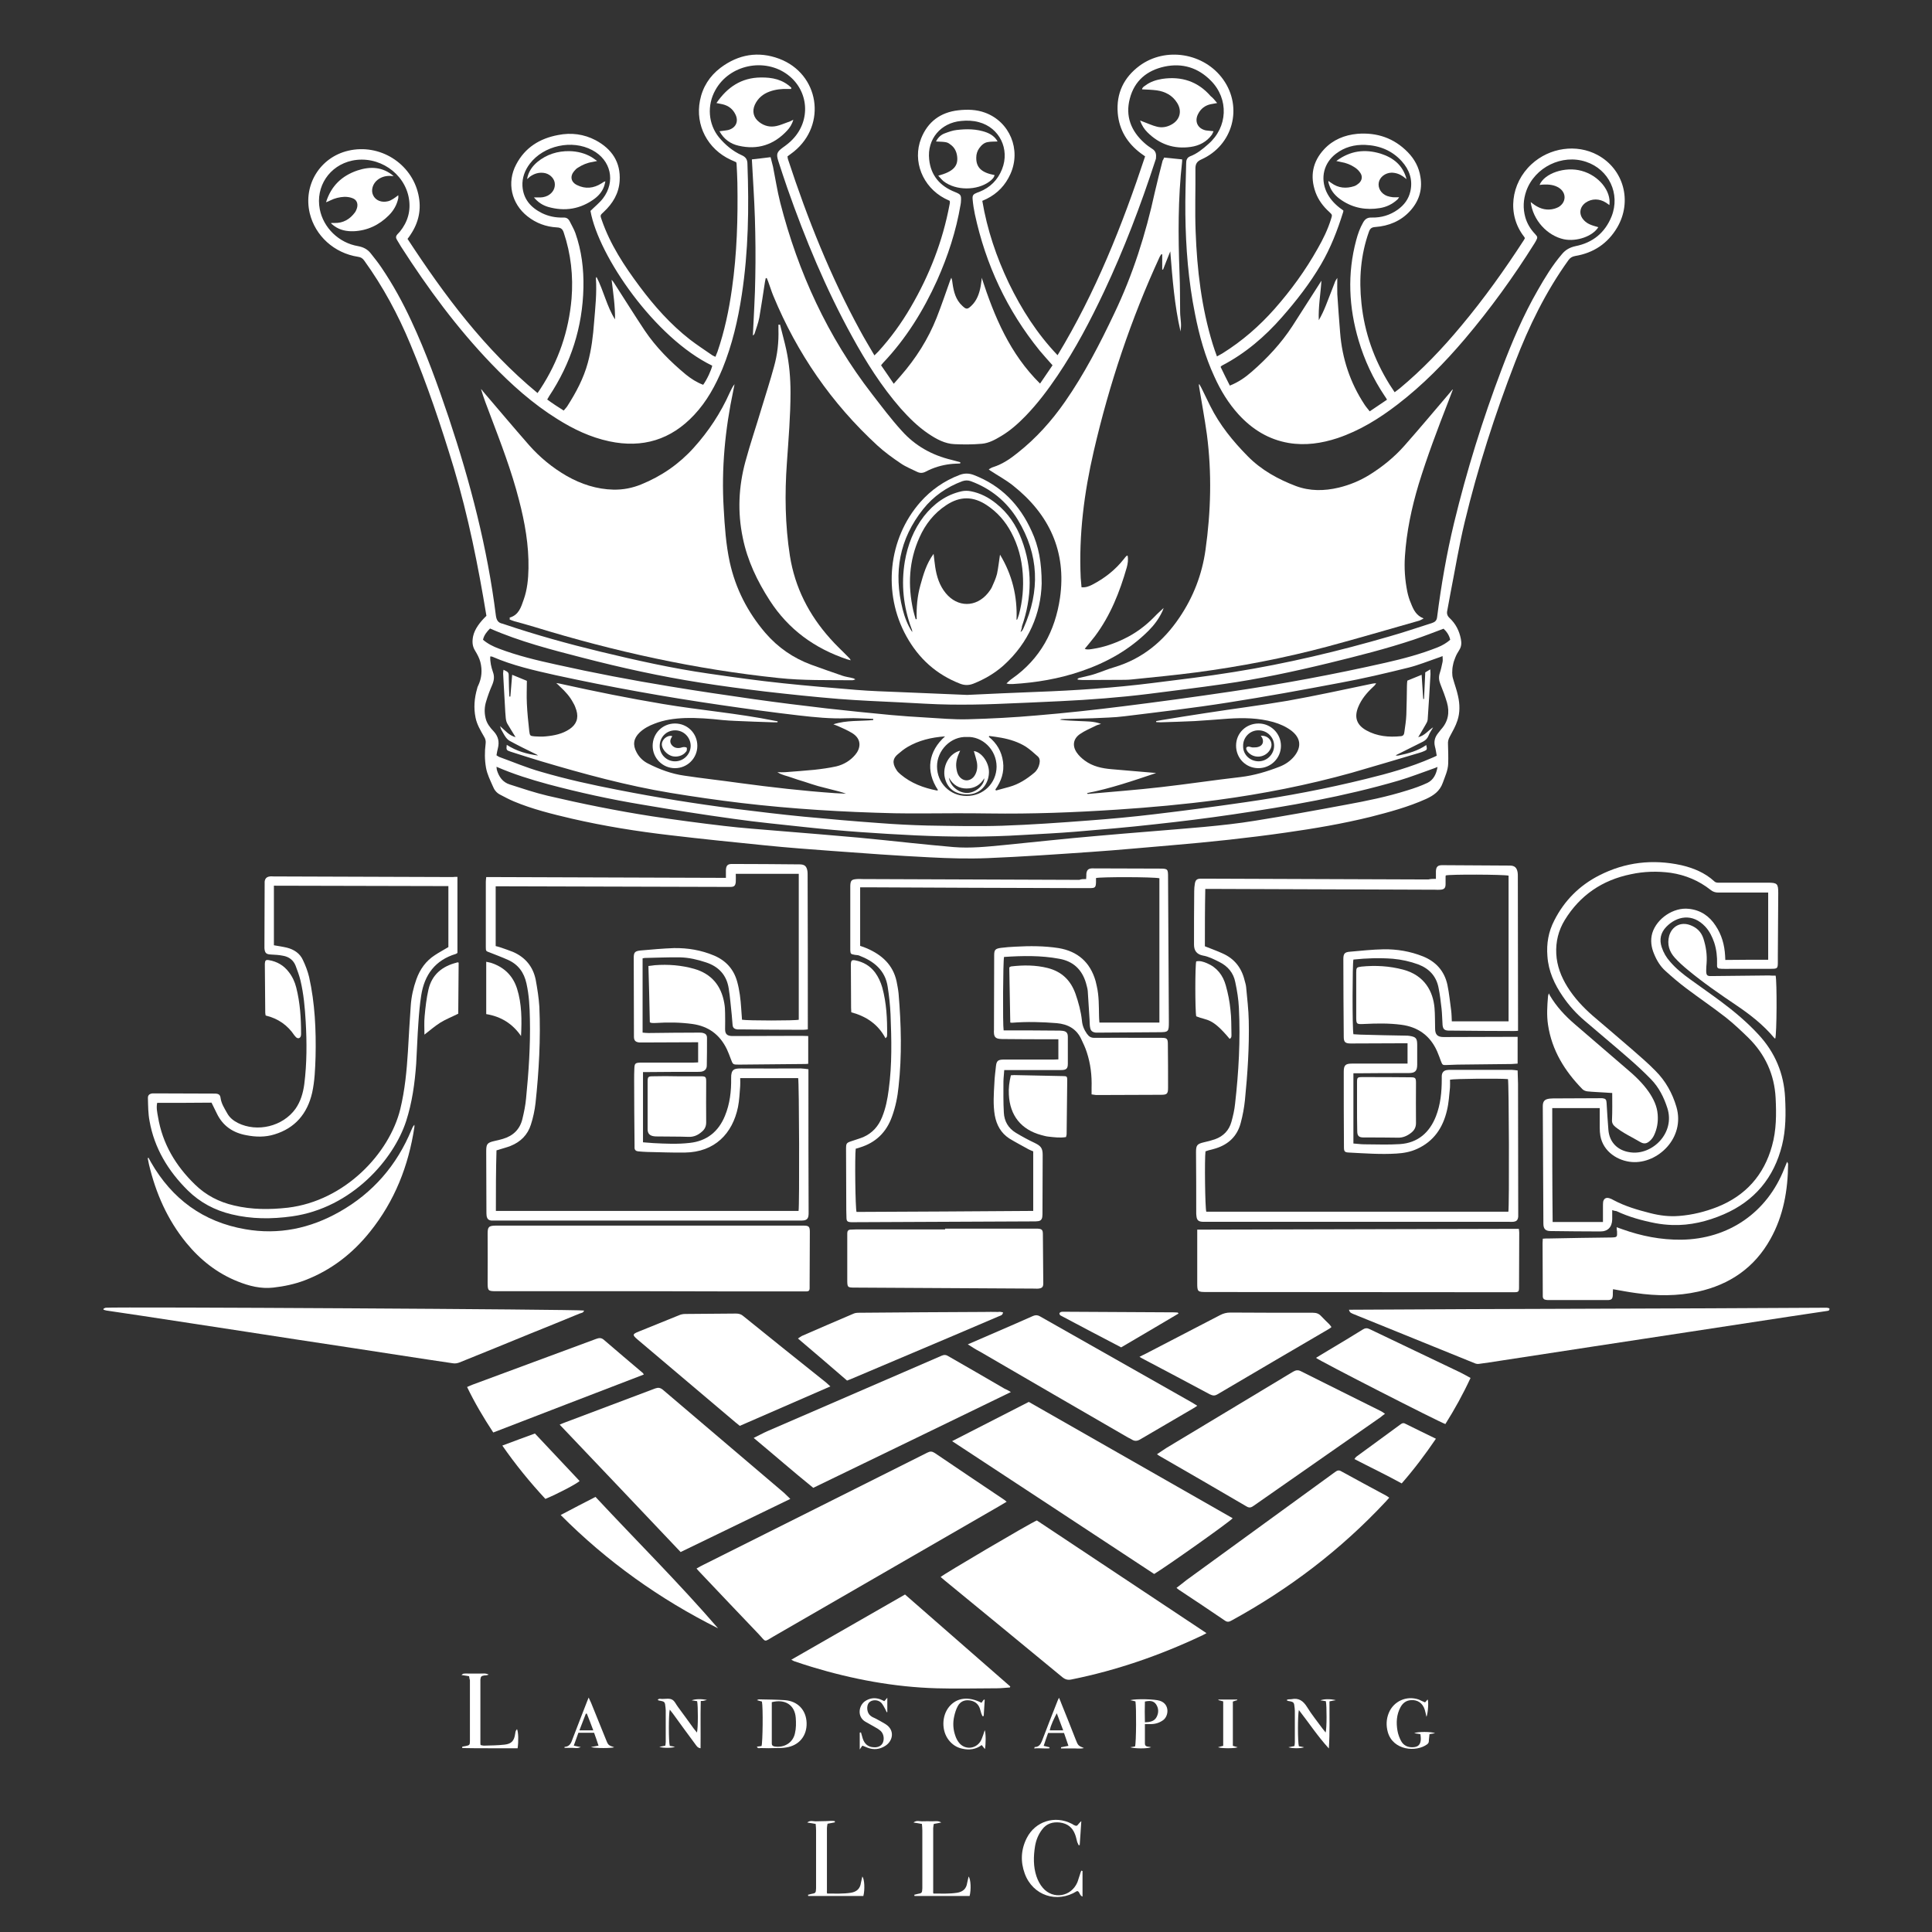 <?xml version="1.0" encoding="utf-8"?>
<!-- Generator: Adobe Illustrator 25.4.1, SVG Export Plug-In . SVG Version: 6.00 Build 0)  -->
<svg version="1.1" id="Capa_1" xmlns="http://www.w3.org/2000/svg" xmlns:xlink="http://www.w3.org/1999/xlink" x="0px" y="0px"
	 viewBox="0 0 960 960" style="enable-background:new 0 0 960 960;" xml:space="preserve">
<rect x="0" y="0" width="960" height="960" fill="#333333" stroke="none"/>
<style type="text/css">
	.st0{fill:#FFFFFF;}
	.st1{display:none;fill:#FFFFFF;}
</style>
<g>
	<path class="st0" d="M241.7,306c-4.1-24.9-9-49.4-16.2-73.5c-6.3-20.8-13.2-41.4-21.6-61.5c-6.1-14.7-13.6-28.6-22.9-41.5
		c-0.8-1.1-1.6-1.7-3.1-1.9c-11.8-1.8-21.3-10.4-24-21.7c-3.3-14,5.1-27.7,19.1-31c15.6-3.7,31.5,6.2,34.9,21.8
		c1.6,7.2,0.2,13.8-3.9,19.9c-0.4,0.7-0.9,1.3-1.5,2.1c18.4,28.1,38.3,54.9,64.6,76.6c0.6-0.9,1.1-1.5,1.5-2.2
		c8.9-13.6,14-28.5,15.4-44.7c0.9-11.2-0.3-22.2-3.9-32.9c-0.6-1.8-1.5-2.4-3.4-2.5c-5.4-0.3-10.3-2.1-14.6-5.5
		c-8-6.3-10.4-16.8-5.6-25.8c4.4-8.4,11.7-12.9,20.8-14.6c6.5-1.3,12.8-0.5,18.7,2.6c8,4.3,12.5,10.9,11.9,20.2
		c-0.4,6.2-3.4,11.2-7.9,15.4c-1.9,1.7-1.8,1.7-1,4c4.2,12.2,11.2,22.8,18.8,33c7.3,9.8,15.4,18.9,25,26.4c3.5,2.7,7.2,5.1,10.8,7.6
		c0.5,0.4,1.1,0.6,1.9,1c0.3-0.9,0.7-1.7,1-2.5c3.5-10.2,5.7-20.6,7.2-31.3c2.5-17.5,3-35,2.7-52.7c-0.1-3.1-0.2-6.2-0.4-9.4
		c0-0.2-0.1-0.5-0.2-0.8c-0.9-0.4-1.8-0.8-2.7-1.2c-11.5-5.3-17.7-17.2-15.3-29.4c1.3-6.7,4.8-12.2,10.2-16.3
		c8.9-6.7,18.8-8.4,29.2-4.5c19.9,7.5,23.8,32.7,7.3,46.1c-1,0.8-2,1.5-3.2,2.4c0.1,0.5,0.1,1.1,0.3,1.6c9.6,29.3,21,57.9,35.8,85
		c2.2,4.1,4.6,8,7.1,12.3c0.8-0.8,1.4-1.4,2-2c6.1-6.7,11.4-14,16-21.9c9.3-15.9,15.9-32.8,19.3-50.9c0.1-0.5,0.2-0.9,0.2-1.4
		c0-0.1-0.1-0.3-0.1-0.6c-0.8-0.4-1.6-0.8-2.5-1.2c-11-5.8-16.1-18.6-11.7-29.8c3.3-8.3,9.6-13,18.5-14c4.5-0.5,9-0.4,13.3,1.2
		c12.2,4.5,18,18.3,12.6,30.4c-2.5,5.6-6.4,9.7-11.8,12.4c-0.6,0.3-1.3,0.6-2.2,1c2.4,14.3,7,27.9,13.2,40.9
		c6.3,13,14,25.1,24.2,35.8c18.9-31.2,32.1-64.4,43.5-98.8c-0.7-0.5-1.4-1-2.1-1.5c-6.7-5-10.8-11.6-11.5-20
		c-0.8-9.8,3-17.7,10.8-23.5c13-9.6,32.2-6.4,41.6,6.8c9.9,13.9,4.8,32.7-10.8,39.7c-2.3,1-3,2.3-3,4.6c0.1,10.4-0.3,20.8,0.1,31.2
		c0.7,19,2.9,37.8,8.5,56c0.6,2,1.3,3.9,2.1,6.1c1-0.6,1.9-1,2.7-1.5c9.8-6.1,18.4-13.6,26-22.2c8.1-9.2,15.3-19.1,21.3-29.8
		c2.7-4.7,5.1-9.6,6.7-14.8c0.6-2,0.7-2-0.9-3.5c-3-2.7-5.4-5.9-6.8-9.7c-2.9-8-1.5-15.3,4.3-21.5c4.4-4.7,10.1-7,16.4-7.6
		c9.8-0.8,18.3,2.1,25.2,9.2c3.3,3.4,5.5,7.5,6.2,12.2c1.1,6.5-0.8,12.2-5.2,17c-4.6,5-10.6,7.4-17.2,7.9c-1.8,0.1-2.6,0.7-3.2,2.4
		c-4.1,11.5-5,23.4-3.7,35.5c1.5,14.6,6.3,28,14,40.4c0.8,1.2,1.6,2.4,2.5,3.8c0.9-0.7,1.7-1.3,2.5-1.9
		c11.2-9.3,21.3-19.9,30.6-31.1c11.3-13.5,21.5-27.8,31.1-42.6c0.2-0.3,0.3-0.6,0.5-0.9c-0.1-0.3-0.2-0.6-0.4-0.8
		c-8.6-11-6.6-26.5,3.7-36c9-8.3,22.4-10.2,32.8-4.6c13,7,17.4,23,9.8,36c-4.7,8-11.8,12.7-20.9,14.2c-1.5,0.3-2.4,0.8-3.3,2
		c-11.3,15.7-19.7,32.9-26.6,50.9c-10,25.9-18.5,52.3-25,79.3c-2.8,11.6-4.7,23.3-7,35c-0.6,2.9-1,5.8-1.6,8.7
		c-0.4,1.6-0.2,2.8,1.1,4c3,2.8,4.8,6.3,5.6,10.4c0.4,2,0.3,3.8-0.8,5.5c-0.8,1.2-1.5,2.5-2,3.8c-0.5,1.2-0.9,2.4-1.1,3.6
		c-0.3,1.2-0.4,2.5-0.4,3.8c0,1,0.1,2.1,0.4,3c0.8,2.9,1.9,5.8,2.5,8.7c0.9,4,1,8.2-0.3,12.1c-0.9,2.8-2.4,5.4-3.8,8
		c-0.7,1.3-1,2.4-0.9,3.8c0.1,3.2,0.2,6.4,0.1,9.6c-0.1,3.4-1.6,6.5-2.7,9.6c-1.5,4.2-4.6,6.3-8.3,8c-8.9,4-18.2,6.5-27.6,8.9
		c-13.8,3.4-27.9,5.8-42,7.8c-18.8,2.7-37.8,4.7-56.7,6.3c-13.3,1.1-26.6,2.4-39.9,3.3c-17.2,1.2-34.5,2.4-51.7,3.1
		c-9.6,0.4-19.2,0.1-28.8-0.4c-16.3-0.8-32.6-2-48.8-3.2c-10.8-0.8-21.7-1.6-32.5-2.7c-15.9-1.6-31.8-3.2-47.7-5.1
		c-16.4-1.9-32.6-4.5-48.7-8.2c-9.8-2.3-19.6-4.7-28.9-8.6c-2.4-1-4.6-2.2-6.9-3.4c-1.7-0.9-2.8-2.3-3.5-4.1c-1.3-3-2.8-5.9-3.4-9.2
		c-0.7-4-0.7-8-0.2-11.9c0.2-1.4-0.1-2.5-0.8-3.6c-1.7-3-3.5-5.9-4.2-9.4c-1-4.9-0.6-9.7,0.8-14.5c0.1-0.5,0.2-0.9,0.5-1.4
		c1.8-3.8,2.1-7.7,1.1-11.7c-0.5-2-1.6-4-2.7-5.8c-1.4-2.3-1.4-4.6-0.9-7.1C235.9,312.5,238.5,309.1,241.7,306z M480.6,345.3
		c11.4-0.5,22.9-1.1,34.4-1.5c19.3-0.7,38.5-2,57.6-4.4c13.6-1.7,27.1-3.3,40.6-5.5c26.2-4.2,51.9-10.3,77.3-17.7
		c7.1-2,14-4.4,21-6.6c1.5-0.5,2.4-1.2,2.6-3c2-15.7,4.7-31.3,8.4-46.7c6.3-26,14.2-51.5,23.7-76.5c5.1-13.5,10.7-26.7,17.9-39.2
		c3.6-6.3,7.3-12.4,12-17.9c1.8-2.2,4-3.4,6.8-4c8.5-1.7,14.6-6.6,17.9-14.8c4.4-11.2-1.3-23.3-12.7-27.1
		c-11.9-4-25.5,2.7-29.7,14.5c-1.5,4.3-1.7,8.6-0.5,13c0.9,3.2,2.6,6,4.9,8.4c1.3,1.4,1.3,1.7,0.4,3.4c-0.2,0.4-0.5,0.8-0.7,1.2
		c-10.4,16.6-21.9,32.5-34.6,47.5c-10.1,11.9-21,23-33.5,32.6c-9.1,7-18.8,13-29.8,16.7c-7.9,2.6-16,3.8-24.3,2.4
		c-9.9-1.7-18-6.7-24.8-14.1c-5.1-5.6-9-12-12.1-18.9c-4.6-9.9-7.5-20.4-9.6-31.1c-3.3-16.4-4.6-32.9-4.8-49.6
		c-0.1-8.4,0.2-16.8,0.4-25.2c0-1.5,0.3-2.8,1.9-3.5c3.5-1.3,6.4-3.7,9.1-6.1c9.7-8.4,10.3-22.4,1.3-31.5c-6.4-6.5-14.2-8.9-23.1-7
		c-8.7,1.9-14.9,7-17.2,15.9c-2.3,8.7,0.6,16.1,7.2,22c1.2,1.1,2.6,2.1,4,3c1.8,1.1,2,2.8,1.8,4.6c0,0.5-0.3,0.9-0.4,1.4
		c-7.2,22.1-15.5,43.9-25.4,64.9c-6.8,14.4-14.2,28.5-23.1,41.7c-4.8,7.1-9.9,13.9-15.9,20.1c-3.6,3.7-7.5,7.2-12,9.9
		c-3,1.8-6.2,3.6-9.7,3.9c-4.5,0.4-9.1,0.4-13.6,0.2c-4.8-0.2-9-2.5-13-5.2c-5.2-3.5-9.6-7.9-13.8-12.6
		c-9.5-10.9-17.2-23.1-24.1-35.7c-13-23.6-23.3-48.4-32.2-73.8c-1.5-4.4-3-8.8-4.4-13.2c-1.2-3.7-0.8-4.7,2.2-6.9
		c1.7-1.2,3.4-2.5,4.8-4c9.2-9.5,8.1-24.2-2.3-32.1c-11.5-8.7-29-5.1-36,7.5c-4.3,7.6-3.6,17,1.8,23.6c3.1,3.7,6.8,6.8,11.2,8.8
		c2.1,0.9,2.9,2.2,2.9,4.4c0.8,21.7,0.5,43.3-2.8,64.9c-1.9,12.6-4.8,25-9.6,36.8c-3.5,8.4-7.8,16.3-14.1,23
		c-11.5,12.3-25.6,16.6-42.1,13.1c-9.4-2-17.8-6-25.9-11.1c-12.2-7.6-22.8-17.1-32.7-27.4c-17.1-17.8-31.6-37.5-44.9-58.2
		c-0.7-1.1-1.4-2.4-2.1-3.5c-0.6-1-0.5-1.8,0.2-2.6c0.4-0.5,0.9-0.9,1.3-1.4c3.9-4.8,5.5-10.3,4.5-16.4
		C201.1,85.9,188,77.1,175,79.8c-11.3,2.4-18.3,12.9-16.1,24.2c1.8,9.2,9.5,16.7,19,18.3c2.7,0.5,4.8,1.6,6.4,3.7
		c1.8,2.3,3.6,4.5,5.2,6.9c5.7,8.4,10.6,17.3,14.9,26.6c7.3,15.6,13.1,31.8,18.6,48.1c10.7,32.1,19.2,64.7,23.4,98.3
		c0.3,2.2,1.1,3.6,3.3,4c0.3,0.1,0.6,0.2,0.9,0.3c15.7,5.3,31.6,9.7,47.7,13.6c17.8,4.3,35.7,8.3,53.8,10.9
		c12.3,1.8,24.5,3.5,36.9,4.8c12.2,1.3,24.4,2.3,36.5,3.3c7.2,0.6,14.4,0.8,21.6,1.1C458.2,344.4,469.3,344.8,480.6,345.3z
		 M433.9,357.8c0-0.2,0-0.4,0-0.6c-4.4-0.1-8.8-0.5-13.2-0.3c-8,0.3-15.8-0.5-23.7-1.4c-13-1.5-26-3.3-39-5.2
		c-27.5-4-54.8-8.9-81.9-14.8c-10.7-2.4-21.4-4.8-31.5-9.2c-0.2-0.1-0.6-0.1-1-0.1c-0.1,2.8,0.5,5.3,1.3,7.6
		c0.9,2.4,0.6,4.4-0.4,6.7c-1.1,2.5-2.1,5.2-2.9,7.9c-0.9,2.8-1,5.6-0.3,8.5c0.6,2.6,2.2,4.6,4,6.5c2.3,2.5,2.9,5.2,2.1,8.4
		c-0.3,1.1-0.5,2.3-0.7,3.5c0.5,0.3,0.9,0.6,1.3,0.8c6.9,2.5,13.7,5.4,20.8,7.4c12.6,3.7,25.4,6.5,38.3,9
		c19.3,3.8,38.7,6.9,58.2,9.4c11.3,1.4,22.7,2.8,34.1,3.9c12.6,1.2,25.2,2.3,37.8,3.2c7.8,0.6,15.6,1,23.5,1.2
		c12.5,0.2,25,0.5,37.4,0.1c14.3-0.5,28.6-1.5,42.9-2.6c10.8-0.8,21.7-1.8,32.5-3.1c15.2-1.8,30.3-3.8,45.4-6
		c20.2-2.9,40.2-6.7,60-11.6c11.1-2.7,22.1-5.8,32.6-10.4c0.8-0.3,1.6-0.7,2.4-1.1c-0.3-1.7-0.5-3.2-0.9-4.6c-0.6-2.5,0-4.6,1.5-6.5
		c0.5-0.6,1-1.3,1.5-1.9c3.6-3.9,4.4-8.5,3-13.4c-0.9-3.1-2.1-6.2-3.3-9.2c-0.7-1.8-0.9-3.5-0.3-5.4c0.6-1.8,1-3.7,1.4-5.6
		c0.2-0.9,0-1.8,0-2.9c-1.1,0.4-1.9,0.8-2.7,1c-4.7,1.6-9.3,3.5-14.1,4.7c-11.3,2.8-22.7,5.5-34.2,7.6c-18.5,3.5-37.1,6.9-55.7,9.8
		c-17.1,2.7-34.2,4.7-51.3,6.8c-5.3,0.7-10.7,0.7-16,1c-5,0.2-10.1,0.2-15.1,0.4c-0.4,0-0.7,0.2-1.1,0.3c3.4,0.5,6.8,0.5,10.1,0.7
		c3.3,0.2,6.7,0,10.4,1.4c-1.3,0.4-2.1,0.6-2.8,1c-2.6,1.3-5.3,2.4-7.6,4c-3.4,2.3-4,5.8-1.7,9.2c1,1.5,2.5,2.9,4,4
		c3.9,2.9,8.5,3.9,13.3,4.3c7.2,0.6,14.4,1.2,22.2,1.9c-11.6,3.9-22.7,7.7-34.4,10c0.3,0.3,0.4,0.4,0.4,0.4
		c12.2-1.1,24.4-2,36.5-3.4c13.2-1.5,26.3-3.5,39.5-5c6.7-0.8,13-2.7,19.2-5.1c2.9-1.1,5.4-2.8,7.4-5.2c3.8-4.7,3.2-9.2-1.5-12.8
		c-2.7-2-5.7-3.3-8.8-4.2c-7.4-2.1-15-2.2-22.6-1.7c-5.6,0.4-11.2,0.9-16.7,1.2c-5.6,0.3-11.2,0.4-16.8,0.6c-0.7,0-1.5-0.1-2.2-0.1
		c0-0.2,0-0.3,0-0.5c0.9-0.2,1.8-0.3,2.7-0.5c7.3-1.2,14.7-2.4,22-3.5c13.5-2.1,27.1-3.8,40.6-6.1c14.1-2.5,28.1-5.6,42.1-8.5
		c0.6-0.1,1.3-0.2,1.9-0.2c-0.5,0.9-1.1,1.5-1.7,2c-3,2.8-5.6,5.9-7.2,9.8c-2.1,5.1-0.8,8.9,4,11.6c5.4,3,11.2,3.5,17.2,2.9
		c1.2-0.1,1.6-0.9,1.7-1.9c0.4-2.9,0.9-5.9,1-8.8c0.2-4.8,0.2-9.6,0.3-14.4c0-0.9,0.1-1.7,0.2-2.5c2.5-1,4.7-1.9,7.1-2.9
		c0.3,4.2,0.5,8.1,0.8,12c0.1,0,0.2,0,0.4,0c0.2-4.3,0.4-8.6,0.6-13.2c0.6-0.4,1.5-0.9,2.5-1.5c0,1,0.1,1.6,0.1,2.3
		c-0.4,7.6-0.9,15.2-1.4,22.7c-0.1,0.9-0.6,1.8-1.1,2.6c-1.1,2-2.3,3.9-3.6,6.1c3.3-0.8,5-3.4,7.4-4.9c-0.7,1.4-1.7,2.6-2.2,4
		c-0.6,1.5-1.5,2.4-2.8,3.1c-4.1,2.1-8.3,4.1-12.4,6.2c-0.4,0.2-0.8,0.4-1.2,0.6c0.5,0.2,1,0.2,1.4,0.1c4.9-1,9.6-2.3,13.8-5.2
		c0.5,2.2,0.4,2.4-1,3c-0.8,0.4-1.6,0.6-2.5,0.9c-11.2,3.3-22.4,6.7-33.6,9.9c-21.9,6.1-44.2,10.5-66.7,13.5
		c-16.6,2.2-33.2,3.7-49.9,4.8c-21.2,1.4-42.3,2.2-63.5,1.9c-5.7-0.1-11.4-0.1-17-0.1c-10,0-20,0.2-30,0
		c-25.4-0.6-50.8-2.1-76.1-5.1c-11.8-1.4-23.5-3.1-35.1-5c-21.8-3.6-43.1-9.4-64.3-15.7c-5.1-1.5-10.2-3.2-15.3-4.8
		c-2.1-0.7-2.2-0.9-1.9-3.4c4.8,3.1,10,4.6,15.5,5.3c-0.4-0.4-0.9-0.6-1.3-0.8c-4.3-2.1-8.6-4.2-12.8-6.5c-0.7-0.4-1.4-1.1-1.9-1.8
		c-0.9-1.2-1.5-2.6-2.3-3.9c-0.2-0.3-0.2-0.7-0.5-1.6c2.6,2.3,4.4,4.6,7.7,5.5c-1.5-2.5-2.9-4.6-4.1-6.7c-0.5-0.9-0.7-1.9-0.8-2.9
		c-0.2-2-0.3-4-0.4-6c-0.3-5.3-0.6-10.7-0.9-16c0-0.6,0.1-1.2,0.2-1.9c2.7,1.3,2.6,1.3,2.6,4c0,3.1,0.2,6.2,0.3,9.3
		c0.2,0,0.3,0,0.5,0c0.3-3.5,0.6-7.1,0.9-10.8c2.6,1.1,4.8,2,7.3,3c0,3.8-0.2,7.5,0,11.3c0.2,4.6,0.7,9.2,1.2,13.8
		c0.3,2.2,0.4,2.3,2.7,2.5c1.8,0.1,3.7,0.2,5.5,0c4.2-0.4,8.2-1.2,11.8-3.6c3.4-2.3,4.6-5.4,3.4-9.4c-0.4-1.3-0.9-2.6-1.6-3.7
		c-1.6-3.1-3.9-5.6-6.5-8c-0.5-0.5-1-1-1.9-1.8c1.3,0.2,2,0.3,2.7,0.5c16.7,3.7,33.5,7.1,50.3,9.9c18.4,3.1,37,4.6,55.3,8.3
		c0.6,0.1,1.1,0.2,1.7,0.3c0,0.2,0,0.4-0.1,0.5c-0.8,0-1.5,0-2.3,0c-6.2-0.2-12.5-0.4-18.7-0.7c-2.1-0.1-4.2-0.2-6.2-0.4
		c-6.3-0.7-12.6-1.2-18.9-1c-5.1,0.2-10.2,0.9-15,2.8c-2.7,1-5.3,2.4-7.4,4.4c-3,2.9-3.5,6.1-1.5,9.8c1.3,2.5,3.3,4.4,5.7,5.6
		c5.7,2.9,11.6,5.1,17.9,6c9.3,1.4,18.6,2.4,27.8,3.7c15.6,2.1,31.3,3.9,47,5c1.9,0.1,3.8,0.2,5.7,0.3c-2.3-0.9-4.6-1.4-6.9-2
		c-2.3-0.6-4.7-1.2-7-1.8c-2.2-0.6-4.4-1.4-6.6-2.1c-2.3-0.7-4.6-1.4-6.8-2.2c-2.1-0.8-4.5-1.1-6.8-2.6c1.6,0,2.7,0.1,3.8,0
		c4.9-0.4,9.7-0.7,14.6-1.2c3.6-0.4,7.3-0.9,10.9-1.7c3.7-0.9,7-2.9,9.4-5.8c2.4-2.8,3.6-7.5-1.5-10.7c-2.3-1.4-4.8-2.5-7.3-3.6
		c-0.7-0.3-1.4-0.5-2.1-0.8C420.6,357.8,427.3,358.4,433.9,357.8z M240,317.9c2.5,2.1,5.2,3.4,7.9,4.4c9.2,3.5,18.8,5.8,28.4,7.9
		c18.8,4.2,37.7,7.8,56.7,10.9c13.8,2.3,27.6,4.3,41.5,6.3c12,1.7,24.1,3.2,36.2,4.6c10.7,1.2,21.5,2.3,32.2,3.3
		c5.6,0.5,11.2,0.9,16.7,1.2c7.1,0.4,14.2,1.1,21.3,0.9c11.4-0.3,22.9-0.9,34.2-1.9c14.5-1.2,29-2.8,43.4-4.6
		c17.6-2.2,35.2-4.6,52.7-7.2c25.9-3.8,51.7-8.6,77.3-14.4c8.8-2,17.5-4.3,26-7.7c2.2-0.9,4.3-2.1,6.1-3.7c-0.5-2.4-1.9-4.2-3.3-5.5
		c-5,1.9-9.7,3.7-14.4,5.3c-14,4.7-28.4,8.3-42.7,11.8c-17.3,4.2-34.6,7.9-52.2,10.4c-12.4,1.8-24.9,3.3-37.3,4.9
		c-14.5,1.8-29.1,2.9-43.7,3.6c-10.6,0.5-21.2,1-31.9,1.4c-7.7,0.3-15.4,0.4-23,0.3c-8.3-0.1-16.6-0.7-24.9-1.1
		c-10.1-0.5-20.3-0.9-30.4-1.7c-12.3-1-24.5-2.3-36.7-3.7c-10.7-1.3-21.4-2.7-32.1-4.4c-19.8-3.1-39.3-7.4-58.6-12.4
		c-15.5-4-31.1-8-45.9-14.5C241.9,313.9,240.5,315.6,240,317.9z M444.1,190.7c1.3-1.5,2.4-2.8,3.5-4c7.5-8.6,13.6-18.2,17.8-28.8
		c2.4-6.1,4.5-12.3,6.7-18.5c0.2-0.5,0.4-0.9,0.6-1.4c0.4,1,0.5,1.9,0.6,2.8c0.6,4.2,1.6,8.2,4.9,11.2c1.9,1.8,2.5,1.8,4.4,0
		c2.8-2.6,4-6.1,4.7-9.8c0.1-0.7,0.2-1.4,0.3-2.1c0.1-0.7,0.2-1.4,0.2-2.1c6.3,19.4,14,37.8,29,52.6c2.1-3.1,4.2-6.1,6.2-9.1
		c-2.3-2.6-4.4-4.9-6.4-7.3c-16.2-20-26.8-42.7-32.2-67.8c-0.5-2.4-0.9-4.9-1.1-7.3c-0.2-2.1,0.3-2.6,2.3-3.4
		c0.4-0.1,0.8-0.3,1.1-0.4c5.3-2.1,9.1-5.9,11.2-11.2c4-10-1.3-20.7-11.5-23.4c-2.9-0.8-5.9-0.9-8.8-0.6c-10.1,0.9-17,9-15.9,19.1
		c0.8,8,5.4,13.3,12.8,16.2c2.9,1.2,3.2,1.5,3,4.6c0,0.6-0.1,1.1-0.2,1.7c-2.2,13.1-6.3,25.6-11.7,37.7c-6.8,15-15.4,28.9-26.8,40.9
		c-0.3,0.3-0.6,0.7-1,1.2C439.9,184.5,441.9,187.5,444.1,190.7z M293.4,104.8c2.1-2.1,4.4-3.9,6.2-6.2c6.4-8.4,4-19.1-5.3-24
		c-10.1-5.4-24.1-2.3-31,6.7c-2.5,3.3-3.9,7-3.7,11.1c0.4,6.5,4.1,10.7,9.7,13.5c3.3,1.6,6.8,2.3,10.5,2.2c1.6-0.1,2.6,0.5,3.3,1.9
		c0.9,1.9,2.1,3.8,2.8,5.8c3.1,8.8,4.2,17.9,4,27.1c-0.4,19.6-6.2,37.6-17,53.9c-0.3,0.5-0.6,1.1-1,1.7c1.4,1,2.6,1.9,4,2.8
		c1.4,0.9,2.8,1.8,4.2,2.7c0.7-0.9,1.4-1.5,1.8-2.2c4.3-6.7,8.1-13.8,10.2-21.6c1.8-6.6,2.6-13.3,3.1-20.1
		c0.6-7.3,1.4-14.5,0.9-21.8c0-0.2,0.1-0.3,0.3-0.7c3.6,7,5.1,14.6,9.2,21.1c0.1-6.6-0.9-13.1-1.7-19.7c0.5,0.5,0.9,1.1,1.3,1.7
		c5.1,7.9,10,15.8,15.2,23.6c5.6,8.3,12.7,15.4,20.4,21.8c2.6,2.1,5.4,3.9,8.6,5.1c1.9-2.6,4.1-7.4,4.5-9.5
		C325.5,168,297.4,127.3,293.4,104.8z M689.2,198.6c-0.5-0.8-0.8-1.4-1.2-1.9c-5.7-8.5-10-17.7-12.9-27.5
		c-4.9-16.5-5.7-33.2-1.2-49.9c0.8-3,1.8-5.9,3.4-8.7c1-1.8,2.2-2.6,4.4-2.5c4.7,0.1,9-1.2,12.8-3.9c3.2-2.3,5.4-5.2,6.3-9.1
		c1.3-5.8-0.5-10.8-4.3-15c-4.8-5.3-11-7.8-18.1-8.1c-5.4-0.2-10.3,1.1-14.6,4.4c-6,4.6-7.8,12-4.7,18.9c1.5,3.2,3.7,5.7,6.5,7.9
		c0.6,0.5,1.3,0.9,1.9,1.4c0,0.3,0,0.6-0.1,0.8c-2.8,9-6.2,17.8-11,26c-5.5,9.4-12.2,18-19.4,26.2c-8.5,9.7-18.2,18-29.7,24
		c-0.3,0.1-0.5,0.4-0.8,0.7c1.5,3.1,3,6.2,4.6,9.3c4.3-1.7,7.7-4.1,10.9-6.9c7.7-6.7,14.6-14.1,20.2-22.7
		c4.6-7.1,9.1-14.3,13.7-21.4c0.2-0.4,0.5-0.8,0.7-1.1c-0.4,6.6-1.6,13-1.3,19.6c1.4-2.4,2.5-4.8,3.5-7.3c1.6-4,3.1-8,4.7-12.1
		c0.2-0.4,0.5-0.8,1-1.6c0,3-0.1,5.6,0,8.1c0.4,6.4,0.9,12.8,1.4,19.1c1,12.9,5,24.9,12.1,35.7c0.7,1.1,1.6,2.1,2.6,3.4
		C683.7,202.3,686.3,200.6,689.2,198.6z M246.7,381c0.1,0.8,0.1,1.2,0.2,1.6c1,3.4,2.9,6.1,6.4,7.2c6.2,2,12.5,4.1,18.8,5.6
		c17.1,4,34.4,7.5,51.8,10.2c11.9,1.8,23.9,3.4,35.9,4.8c9.1,1.1,18.3,1.7,27.5,2.5c13.1,1.1,26.1,2.1,39.2,3.3
		c8.8,0.8,17.7,1.8,26.5,2.7c6.9,0.7,13.8,1.4,20.8,2c8.4,0.7,16.8-0.2,25.1-1c15.3-1.5,30.5-3.2,45.8-4.5
		c17.8-1.6,35.7-2.9,53.5-4.5c8.5-0.8,17-1.7,25.5-3.1c15-2.4,29.9-5.1,44.9-7.9c10.4-1.9,20.7-4,30.8-7.2c3.3-1,6.7-2.2,9.9-3.7
		c3-1.5,4.4-4.3,5-7.9c-0.8,0.3-1.1,0.4-1.5,0.6c-6,2.1-11.8,4.4-17.9,6.2c-27,7.9-54.6,12.7-82.4,16.8c-12.9,1.9-25.8,3.5-38.8,4.9
		c-13.2,1.5-26.4,2.6-39.6,3.7c-8.6,0.7-17.2,1.1-25.9,1.6c-17.7,1.1-35.5,1-53.2,0.2c-18.3-0.9-36.6-2.1-54.8-4.1
		c-11.8-1.3-23.7-2.4-35.5-4.1c-15.3-2.1-30.5-4.5-45.7-7.1c-15.7-2.6-31.2-6-46.6-10.1C263.6,387.3,255.2,384.7,246.7,381z
		 M480.5,366.2c-8.1-0.4-14.9,6.7-14.9,14.6c0,8.2,6.4,14.7,14.6,14.7c8.4,0.1,14.9-6.3,15-14.5
		C495.2,372.3,487.9,365.8,480.5,366.2z M469.6,365.9c-6.9,0.5-13.1,2-18.7,5.3c-1.7,1-3.3,2.3-4.8,3.6c-3.2,2.7-2.3,5.4-0.3,8.3
		c0.4,0.6,1.1,1.1,1.7,1.7c5.2,4.4,11.4,6.7,18,8c0.2,0,0.4-0.1,0.6-0.2C459.7,383,461.4,373.2,469.6,365.9z M494.6,392.3
		c0.1,0.2,0.2,0.3,0.3,0.5c2.2-0.6,4.4-1.2,6.6-1.8c4.7-1.3,8.7-3.9,12.4-7c1.4-1.2,2.2-2.7,2.6-4.5c0.3-1.4,0.2-2.8-0.9-3.7
		c-1.9-1.7-3.8-3.4-5.9-4.8c-3.7-2.3-7.8-3.6-12.1-4.4c-2-0.4-4-0.6-6-0.9c-0.1,0.1-0.2,0.3-0.3,0.4c4,3.2,6.4,7.3,7.1,12.4
		C499.1,383.7,497.5,388.2,494.6,392.3z"/>
	<path class="st0" d="M346.1,779.4c1.4-0.8,2.4-1.4,3.5-1.9c37.1-18.6,74.2-37.1,111.2-55.7c1.4-0.7,2.3-0.7,3.7,0.2
		c11.3,7.7,22.7,15.3,34,22.9c0.5,0.3,1,0.7,1.7,1.3c-1.4,0.8-2.5,1.5-3.7,2.2c-37.3,21.5-74.6,43.1-111.9,64.6
		c-5.3,3.1-3.7,3.1-7.7-1.1c-9.6-10-19.2-20.2-28.8-30.3C347.5,781,346.9,780.3,346.1,779.4z"/>
	<path class="st0" d="M322.8,641.6c-25.4,0-50.7,0-76.1,0c-4.2,0-4.4-0.2-4.4-4.3c0-8.1,0.1-16.2,0-24.2c0-3.3,0.4-4.1,4.1-4.1
		c48.6,0,97.2,0,145.9,0c2.3,0,4.6,0,7,0c2.6,0,3.1,0.5,3.1,3.1c0,8.4-0.1,16.8-0.1,25.2c0,1,0,1.9,0,2.9c0,1-0.5,1.5-1.5,1.5
		c-0.7,0-1.4,0-2.2,0C373.4,641.7,348.1,641.7,322.8,641.6C322.8,641.7,322.8,641.6,322.8,641.6z"/>
	<path class="st0" d="M599.5,811.5c-1.2,0.6-1.9,1.1-2.7,1.4c-20.6,9.7-42,17.1-64.3,21.6c-1.8,0.4-3.1,0.1-4.6-1.1
		c-19.5-16.1-39-32.1-58.5-48.1c-0.7-0.6-1.3-1.1-2-1.7c1.1-1.2,44.2-26.6,47.8-28.1C543,774,571.1,792.6,599.5,811.5z"/>
	<path class="st0" d="M594.9,611c53.5-0.1,106.6-0.3,159.8-0.4c0.1,0.7,0.2,1.3,0.2,1.9c0,9.1-0.1,18.2-0.1,27.3
		c0,2-0.3,2.3-2.4,2.3c-4,0-8,0-12,0c-47,0-94-0.1-141-0.1c-4.3,0-4.5-0.2-4.5-4.4c0-7.9,0-15.8,0-23.7
		C594.9,613,594.9,612.2,594.9,611z"/>
	<path class="st0" d="M473.1,716.1c12.9-6.6,25.4-13,38.1-19.5c33.7,19.2,67.5,38.5,101.3,57.8c-1.2,1.6-33,24.1-39,27.7
		C540.2,760.2,506.8,738.2,473.1,716.1z"/>
	<path class="st0" d="M713.5,436.7c0-1.5,0-2.6,0-3.8c0.1-2.2,0.9-3,3.1-3c11.2,0.1,22.4,0.1,33.6,0.2c2.4,0,3.5,1,3.9,3.4
		c0.1,0.6,0.1,1.3,0.1,1.9c0,24.7,0.1,49.4,0.1,74.2c0,0.8,0,1.6,0,2.6c-0.9,0.1-1.7,0.1-2.4,0.1c-10.3,0-20.6-0.1-31-0.2
		c-0.4,0-0.8,0-1.2,0c-2-0.1-2.7-0.8-2.9-2.8c-0.2-2.7-0.2-5.4-0.5-8.1c-0.4-3.5-0.8-7-1.5-10.4c-1.1-5.7-4.6-9.5-10.1-11.6
		c-4.1-1.5-8.3-2.4-12.6-2.8c-6.6-0.5-13.1-0.3-19.6,0.4c-0.5,1.7-0.6,34.1,0,37.1c1.1,0.1,2.3,0.1,3.5,0.2c7.5,0.2,15,0.4,22.5,0.5
		c0.6,0,1.1,0,1.7,0.1c3.4,0.5,4,1.2,4,4.6c0,3.2,0,6.4,0,9.6c0,3.3-1,4.3-4.3,4.3c-8.2,0-16.5,0-24.7,0.1c-0.9,0-1.7,0-2.7,0
		c0,11.7,0,23.2,0,34.9c1.9,0.1,3.6,0.4,5.4,0.4c5.9,0,11.8,0.3,17.7-0.1c8.9-0.6,14.7-5.7,17.9-13.8c2.3-5.9,2.9-12.1,2.9-18.4
		c0-0.6,0-1.1,0-1.7c0.1-1.7,1-2.7,2.6-2.9c0.6-0.1,1.3-0.1,1.9-0.1c10.1,0,20.2,0,30.2,0c0.9,0,1.9,0.2,3,0.3
		c0.1,2.3,0.1,4.4,0.2,6.6c0,21.5,0.1,43,0.1,64.6c0,0.5,0,1,0,1.4c-0.2,1.8-0.8,2.4-2.5,2.6c-0.7,0.1-1.4,0-2.2,0
		c-50.3,0-100.6,0-150.9,0c-0.4,0-0.8,0-1.2,0c-2.1-0.1-2.9-0.8-3.1-2.9c-0.1-0.6-0.1-1.3-0.1-1.9c0-9.9,0-19.8-0.1-29.8
		c0-3.4,0.5-4.1,3.9-4.9c1.9-0.4,3.7-0.9,5.5-1.5c4.2-1.5,7-4.4,8.2-8.7c0.8-2.9,1.5-5.9,1.8-8.9c1.8-15.8,2.7-31.7,1.9-47.7
		c-0.2-4.3-0.9-8.6-1.8-12.8c-0.9-4.6-3.7-7.9-7.9-10c-2.6-1.3-5.3-2.7-8.2-3.2c-3-0.6-4.4-2.4-4.4-5.4c0-8.9,0-17.8,0.1-26.6
		c0-1.2,0.1-2.4,0.3-3.6c0.3-2,1.1-2.6,3-2.6c1,0,1.9,0,2.9,0c36.7,0.1,73.4,0.3,110.1,0.4C711,436.7,712.1,436.7,713.5,436.7z
		 M598.7,470.2c3.2,1.3,6.1,2.3,8.9,3.6c5.8,2.6,9.3,7.1,10.8,13.2c0.3,1.2,0.7,2.3,0.8,3.5c0.5,5.6,1.2,11.1,1.3,16.7
		c0.3,13.2-0.6,26.4-1.9,39.5c-0.4,3.8-1.1,7.6-2.1,11.3c-1.7,6.5-6,10.6-12.3,12.6c-1.2,0.4-2.5,0.7-3.7,1c-0.5,0.1-1,0.4-1.5,0.5
		c-0.5,3.9-0.2,28.3,0.4,30c50,0,100,0,150.1,0c0.5-2.7,0.3-64.3-0.2-65.9c-4.1-0.4-27-0.2-28.8,0.3c0,1.2,0.1,2.5,0,3.8
		c-0.4,3.8-0.6,7.7-1.5,11.4c-2,8.6-6.5,15.4-14.9,19.2c-3.3,1.5-6.7,2.1-10.2,2.3c-7.8,0.5-15.7-0.1-23.5-0.5
		c-2.3-0.1-2.6-0.5-2.6-2.8c-0.1-12.5-0.1-25-0.1-37.4c0-3.2,0.9-4,4-4c8.3,0,16.6,0,25,0c0.9,0,1.7,0,2.7,0c0-3.5,0-6.7,0-10.1
		c-1,0-1.9,0-2.8,0c-8.5,0-17,0.1-25.4,0.1c-2.8,0-3.5-0.7-3.5-3.3c-0.1-12.9-0.2-25.8-0.2-38.6c0-2.7,0.6-3.5,3.3-3.7
		c5.6-0.5,11.2-1.1,16.7-1.2c6.7-0.1,13.2,1,19.5,3.5c6.5,2.6,10.7,7.3,12.2,14.1c0.9,4.3,1.3,8.7,1.9,13c0.2,1.6,0.2,3.3,0.3,5.2
		c9.5,0,18.8,0,28.2,0c0-24.2,0-48.3,0-72.4c-2.6-0.6-29.4-0.7-31.2-0.1c0,0.2-0.1,0.3-0.1,0.5c0,1.3,0,2.6,0,3.8
		c0,2-0.7,2.7-2.7,2.8c-0.8,0.1-1.6,0-2.4,0c-37-0.1-74.1-0.3-111.1-0.4c-1,0-2,0-3.2,0C598.7,451.4,598.7,460.9,598.7,470.2z"/>
	<path class="st0" d="M401.7,531.3c0,2.3,0,4.4,0,6.4c0,21.6,0,43.2,0.1,64.8c0,0.6,0,1.1-0.1,1.7c-0.2,1.3-0.9,2-2.2,2.2
		c-0.7,0.1-1.4,0.1-2.2,0.1c-50.5,0-101,0-151.4,0c-0.6,0-1.1,0-1.7,0c-1.5-0.2-2.1-0.8-2.4-2.3c-0.1-0.8-0.1-1.6-0.1-2.4
		c0-9.9-0.1-19.8-0.1-29.8c0-3.5,0.5-4.2,3.9-5c1.5-0.3,3-0.7,4.4-1.1c5.1-1.5,8.5-4.8,9.7-10c0.8-3.3,1.5-6.7,1.8-10.1
		c1.3-13.1,2.2-26.3,1.9-39.5c-0.1-5.9-0.4-11.8-1.7-17.6c-1.2-5.5-4.1-9.5-9.3-11.8c-2.9-1.3-5.9-2.4-8.9-3.6c-1.9-0.7-2-0.6-2-2.7
		c0-10.8,0-21.6,0-32.4c0-0.7,0.1-1.4,0.2-2.4c39.7,0.1,79.2,0.3,119.1,0.4c0-1.4,0-2.6,0-3.8c0.1-2.3,0.8-3.1,3-3.1
		c11.2,0,22.4,0.1,33.6,0.2c2.5,0,3.5,0.9,3.9,3.3c0.1,0.6,0.1,1.3,0.1,1.9c0.1,24.9,0.1,49.8,0.1,74.6c0,0.6,0,1.3,0,2.2
		c-0.9,0.1-1.6,0.2-2.4,0.2c-10.4,0-20.8-0.1-31.2-0.2c-0.5,0-1,0-1.4,0c-1.6-0.2-2.3-0.8-2.4-2.4c-0.2-1.6-0.2-3.2-0.4-4.8
		c-0.5-4.4-0.8-8.8-1.5-13.1c-1-6.6-4.9-10.9-11.3-13c-4.2-1.4-8.5-2.4-12.9-2.5c-5.8-0.1-11.7,0.2-17.5,0.3c-0.3,0-0.6,0.1-1.1,0.2
		c0,12.2,0,24.4,0,36.9c1.1,0.1,2,0.2,3,0.2c8.3-0.1,16.6-0.2,25-0.2c0.7,0,1.4,0,2.1,0.2c1.2,0.3,1.9,1,1.9,2.4
		c0,4.6,0,9.1-0.1,13.7c0,1.8-1,2.8-2.7,3.1c-0.7,0.1-1.4,0.1-2.2,0.1c-8,0-16,0-24,0.1c-0.9,0-1.7,0-2.8,0c0,11.7,0,23.2,0,34.9
		c1.8,0.1,3.5,0.3,5.2,0.4c6,0.3,12,0.6,18-0.1c8.5-0.9,14.3-5.6,17.5-13.4c2.5-6,3.2-12.4,3.1-18.8c-0.1-4.5,1.7-4.8,4.9-4.8
		c9.9,0.1,19.8,0,29.8,0C399.4,531,400.4,531.1,401.7,531.3z M246.4,601.7c50.4,0,100.4,0,150.4,0c0.5-2.5,0.3-64.3-0.2-66
		c-9.5,0-19,0-28.8,0c0,1.4,0.1,2.7,0,3.9c-0.3,3.5-0.4,7-1.1,10.5c-2.7,13.1-11.5,22.4-26.4,22.6c-6.2,0.1-12.5-0.2-18.7-0.3
		c-1.5,0-3-0.2-4.5-0.3c-1.1-0.1-1.8-0.7-1.8-1.8c0-0.6,0-1.1,0-1.7c-0.1-10.6-0.2-21.3-0.2-31.9c0-1.9,0-3.8,0.1-5.8
		c0.1-2.5,0.5-2.8,3-2.9c0.6,0,1.1,0,1.7,0c8.2,0,16.3,0,24.5,0c0.8,0,1.7-0.1,2.5-0.1c0-3.5,0-6.6,0-10c-1,0-1.9,0-2.8,0
		c-8.2,0-16.3,0.1-24.5,0.1c-0.6,0-1.3,0-1.9,0c-1.9-0.2-2.7-0.9-2.7-2.9c0-13-0.1-26.1-0.1-39.1c0-2.7,0.5-3.4,3.3-3.7
		c5.6-0.5,11.2-1,16.7-1.2c6.8-0.1,13.5,1,19.9,3.7c5.9,2.5,9.8,6.8,11.5,13c1.2,4.3,1.7,8.8,2,13.3c0.1,1.9,0.3,3.8,0.4,5.6
		c3.1,0.5,26.4,0.5,28.2,0c0-24.1,0-48.2,0-72.5c-10.5,0-20.7,0-31.3,0c0,1.4,0.1,2.8,0,4.1c-0.2,1.8-0.8,2.4-2.6,2.4
		c-1.2,0-2.4,0-3.6,0c-36.6-0.1-73.3-0.2-109.9-0.3c-1,0-2,0-3.2,0c0,10.1,0,19.8,0,29.7c0.8,0.2,1.7,0.4,2.5,0.7
		c2,0.7,4.1,1.4,6.1,2.2c6.2,2.7,10,7.4,11.3,13.9c0.8,4.4,1.5,8.8,1.8,13.3c0.7,16-0.2,32-1.9,47.9c-0.4,3.6-1.2,7.3-2.3,10.7
		c-1.6,5.1-5.1,8.6-10.1,10.6c-1.7,0.7-3.5,1.1-5.3,1.7c-0.6,0.2-1.2,0.4-1.7,0.5C246.4,581.7,246.4,591.6,246.4,601.7z"/>
	<path class="st0" d="M392.7,744.8c-18.3,8.9-36.3,17.6-54.5,26.4c-20-21.1-39.9-42.1-60.1-63.3c1-0.4,1.7-0.8,2.4-1
		c15-5.7,30.1-11.3,45.1-17c1.4-0.5,2.4-0.4,3.7,0.6c20.1,17.1,40.2,34.2,60.3,51.3C390.6,742.7,391.5,743.7,392.7,744.8z"/>
	<path class="st0" d="M539.7,436.8c0.1-1.1,0.1-1.9,0.1-2.6c0.2-1.8,0.9-2.6,2.7-2.7c0.3,0,0.6,0,1,0c10.8,0,21.6,0.1,32.4,0.1
		c4.5,0,4.5,0.1,4.5,4.6c0.1,23.8,0.3,47.7,0.4,71.5c0,5-0.1,5.2-5.1,5.2c-9.7,0.1-19.4,0.1-29,0.2c-0.7,0-1.4,0-2.2,0
		c-1.6-0.2-2.5-0.8-2.8-2.4c-0.3-1.3-0.2-2.7-0.3-4c-0.3-4.8-0.6-9.6-0.9-14.3c-0.1-1.3-0.6-2.7-0.9-4c-2-6.7-6.4-10.8-13.3-12
		c-9.1-1.7-18.3-1.5-27.4-0.9c-0.5,2-0.7,33.6-0.2,36.5c0.8,0,1.6,0,2.5,0c8.2,0,16.3,0,24.5,0.1c0.7,0,1.4,0,2.2,0.1
		c1.9,0.2,2.7,1,2.7,3c0,4.5,0,9,0,13.4c0,2.4-0.8,3.1-3.3,3.1c-8.5,0-17,0-25.4,0c-0.9,0-1.7,0-2.9,0c-0.1,2.1-0.4,4-0.4,5.8
		c0,5.1-0.1,10.2,0.2,15.3c0.2,4.3,2.2,7.8,6,10.1c3,1.8,6.1,3.5,9.3,5c3.1,1.5,4,2.6,4,6c0,9.5-0.1,19-0.1,28.6
		c0,0.7,0,1.4-0.1,2.2c-0.2,1.3-0.9,2-2.2,2.1c-0.7,0.1-1.4,0.1-2.2,0.1c-29.8,0.1-59.5,0.3-89.3,0.4c-0.4,0-0.8,0-1.2,0
		c-2-0.1-2.4-0.5-2.4-2.5c-0.1-2.3-0.1-4.6-0.1-7c0-8.8-0.1-17.6-0.1-26.4c0-3.5,0-3.5,3.4-4.6c1.7-0.6,3.5-1.1,5.2-1.8
		c4.5-2,7.5-5.4,9.3-9.9c1.8-4.4,2.7-9,3.3-13.7c1.7-12.4,1.4-24.9,0.9-37.4c-0.2-4.5-0.7-9.1-1.4-13.6c-1.2-8.3-6.9-12.8-14.2-15.6
		c-0.7-0.3-1.6-0.2-2.4-0.4c-1.8-0.3-1.9-0.5-2-2.3c0-0.4,0-0.8,0-1.2c0-10,0-20,0-30c0-0.2,0-0.5,0-0.7c0.1-2.7,0.6-3.2,3.2-3.4
		c1-0.1,2.1,0,3.1,0c35.8,0.1,71.7,0.3,107.5,0.4C537.4,436.8,538.4,436.8,539.7,436.8z M525.9,516.4c-1.2,0-2,0-2.9,0
		c-8.1,0-16.2,0-24.2-0.1c-0.7,0-1.4,0-2.2-0.1c-1.8-0.2-2.6-1-2.7-2.8c-0.1-0.6,0-1.1,0-1.7c0-12.3,0.1-24.6,0.1-37
		c0-2.7,0.5-3.3,3.3-3.7c2.4-0.3,4.8-0.5,7.2-0.6c7.2-0.4,14.4-0.4,21.5,0.7c9.5,1.6,15.7,7,18.4,16.4c0.2,0.8,0.4,1.7,0.6,2.6
		c1.1,4.8,1,9.7,1.1,14.6c0,1.1,0.1,2.2,0.2,3.4c10.1,0,20,0,29.8,0c0-24,0-47.9,0-71.7c-3.4-0.7-29.6-0.7-31.5-0.1
		c0,0.7,0,1.4,0,2.1c-0.1,2.5-0.4,2.9-3,2.9c-2.1,0-4.2,0-6.2,0c-35-0.1-70.1-0.2-105.1-0.4c-0.9,0-1.9,0-2.9,0c0,9.9,0,19.5,0,29.1
		c1.2,0.4,2.4,0.8,3.5,1.3c7.3,3.2,12.8,8.1,14.6,16.3c0.4,2,0.8,4.1,1,6.1c1.3,15.4,1.7,30.8,0,46.2c-0.5,5.1-1.5,10.1-3.3,15
		c-2.8,7.8-8.1,12.9-16,15.3c-0.7,0.2-1.3,0.4-2,0.6c-0.5,3.8-0.2,29.4,0.4,31.4c29.2-0.1,58.4-0.3,87.8-0.5c0-10,0-19.7,0-29.6
		c-0.7-0.3-1.6-0.6-2.3-1c-3.2-1.8-6.5-3.5-9.6-5.4c-4.1-2.7-6.3-6.6-7.2-11.5c-0.9-5.3-0.5-10.7-0.2-16c0.1-2.9,0.5-5.7,0.8-8.6
		c0.3-2.4,1-3,3.4-3.1c0.6,0,1.1,0,1.7,0c7.8,0,15.5,0,23.3,0c0.8,0,1.7-0.1,2.6-0.1C525.9,523.1,525.9,519.9,525.9,516.4z"/>
	<path class="st0" d="M688.2,702.5c-1,0.7-1.6,1.2-2.2,1.7c-21,14.6-41.9,29.3-62.9,43.9c-1.1,0.8-2.1,1.4-3.6,0.5
		c-14.3-8.4-28.7-16.7-43.1-25c-0.4-0.2-0.8-0.5-1.5-1c1.7-1.1,3.2-2.2,4.8-3.2c12-7.2,24-14.4,35.9-21.6c9-5.4,18-10.8,26.9-16.2
		c1.4-0.8,2.5-1,4-0.2c13.1,6.6,26.3,13.1,39.5,19.7C686.5,701.3,687.2,701.8,688.2,702.5z"/>
	<path class="st0" d="M801.1,601.3c0,1.8,0,3.2,0,4.6c-0.1,3.8-2.1,6-5.9,6c-8.2,0-16.5-0.1-24.7-0.2c-2.6,0-3.6-1.1-3.6-3.7
		c-0.1-19.4-0.2-38.9-0.3-58.3c0-2.5,0.9-3.5,3.4-3.8c0.6-0.1,1.1,0,1.7-0.1c7.6,0,15.2-0.1,22.8-0.1c0.6,0,1.1,0,1.7,0
		c1.6,0.2,2,0.6,2.1,2.3c0.3,4.5,0.5,8.9,0.9,13.4c0.5,6.3,4.7,10.4,11,11.2c10.7,1.5,22.3-9.5,18.3-22c-1.7-5.3-4.2-10.3-8.1-14.3
		c-3.6-3.7-7.3-7.1-11.2-10.5c-7.2-6.3-14.6-12.4-21.9-18.7c-4.1-3.5-7.7-7.5-10.7-11.9c-4.2-6.1-7.2-12.6-7.7-20.1
		c-0.5-6.2,0.5-12.1,3.4-17.7c5-9.9,12.5-17.4,22.3-22.4c12.9-6.6,26.6-8.2,40.8-5.1c6,1.4,11.7,3.7,16.4,8c0.8,0.8,1.7,0.7,2.7,0.7
		c8,0,16,0,24,0c4.6,0,5.1,0.5,5.1,5.1c-0.1,10.2-0.1,20.5-0.2,30.7c0,1.1,0,2.2,0,3.4c0,3.5-0.1,3.6-3.7,3.6c-6.4,0-12.8,0-19.2,0
		c-1.7,0-3.4,0.1-5,0c-2.1-0.1-2.4-0.3-2.3-2.4c0.1-3.6-0.3-7.2-1.4-10.6c-1-2.9-2.3-5.6-4.4-7.9c-6.5-7-14.3-5.2-19.4,0
		c-2.8,2.9-3.6,6.3-2.3,10.2c0.9,2.7,2.3,5.1,4.2,7.2c2.9,3.4,6.3,6.1,9.9,8.7c5.1,3.7,10.3,7.3,15.4,11.1c6.7,5,13,10.3,18.7,16.5
		c8.1,8.8,12.5,19.2,13.1,31.2c0.4,7.9,0.4,15.9-1.5,23.6c-4,16.2-13.7,27.8-29,34.4c-8.1,3.5-16.7,5.6-25.6,5.3
		c-2.8-0.1-5.6-0.4-8.3-0.9c-6.7-1.3-13.2-3.1-19.4-6C802.3,601.7,802,601.6,801.1,601.3z M878.6,476.9c0-11.1,0-22.1,0-33.4
		c-0.8,0-1.7,0-2.6,0c-7.4,0-14.9,0-22.3,0c-1.4,0-2.6-0.4-3.7-1.3c-5.8-4.6-12.5-7.4-19.8-8.5c-6.7-0.9-13.3-0.7-19.8,0.7
		c-14.2,2.9-25.3,10.4-32.9,22.8c-3.1,5.1-4.5,10.7-4.2,16.7c0.3,6,2.4,11.4,5.5,16.4c3.4,5.5,7.8,10.2,12.6,14.4
		c6.5,5.6,13.1,11.1,19.5,16.7c4,3.5,8,6.9,11.7,10.7c5,5,8.4,11.1,10.4,17.9c4.5,15.4-9.3,28.4-22.1,27.4
		c-6.8-0.5-14.3-5-15.7-13.1c-0.2-1.2-0.3-2.5-0.3-3.8c0-3.3,0-6.5,0-9.9c-8,0-15.7,0-23.6,0c0,19,0,37.7,0.2,56.6
		c8.5,0,16.6,0,25,0c0-2.6,0-5,0-7.5c0-0.9,0-1.8,0.1-2.6c0.4-1.6,1.5-2.2,3.1-1.7c0.7,0.2,1.3,0.5,2,0.9c5.8,3.1,12,4.9,18.3,6.5
		c4.7,1.2,9.4,1.8,14.3,1.4c6.6-0.5,13-2.1,19.1-4.5c14-5.6,23.1-15.8,27.1-30.3c2.2-7.8,2.2-15.8,1.8-23.8
		c-0.6-11.7-5.2-21.7-13.5-29.9c-3.6-3.5-7.3-7-11.2-10.1c-6.4-5-13.2-9.6-19.7-14.5c-3.6-2.7-7-5.6-10.3-8.6
		c-2.6-2.3-4.4-5.3-5.7-8.5c-1.4-3.3-1.9-6.8-0.9-10.3c2.2-7.3,10.6-13,18.2-12.1c5.8,0.6,10.2,3.6,13.3,8.4c3,4.5,4.4,9.5,4.7,14.9
		c0,0.7,0.1,1.4,0.1,2.1C864.3,476.9,871.3,476.9,878.6,476.9z"/>
	<path class="st0" d="M502.3,691.7c-32.9,16-65.4,31.7-98.2,47.6c-9.9-8-19.5-16.4-29.6-24.8c2.5-1.2,4.6-2.4,6.9-3.4
		c28.9-12.5,57.8-25,86.6-37.5c1-0.4,1.9-0.5,2.9,0.1c9.4,5.4,18.8,10.8,28.2,16.3C500.1,690.4,501,690.9,502.3,691.7z"/>
	<path class="st0" d="M670.3,650.8c79.3-0.5,158.4-0.5,237.4-1c0.4,0,0.9,0.2,1.3,0.3c0.2,1.1-0.4,1.2-1.1,1.3
		c-6.5,1-13,1.9-19.4,2.9c-16.4,2.5-32.7,5-49.1,7.5c-16.2,2.5-32.4,4.9-48.6,7.4c-15.2,2.3-30.5,4.7-45.7,7
		c-3.4,0.5-6.8,1.1-10.2,1.5c-0.7,0.1-1.4,0-2.1-0.3c-20.1-8.2-40.3-16.3-60.4-24.5C671.7,652.5,670.7,652.5,670.3,650.8z"/>
	<path class="st0" d="M51.5,650.2c0.3-0.1,0.7-0.3,1-0.4c6-0.5,235.6,0.8,237.7,1.4c-0.3,1.2-1.4,1.2-2.2,1.5
		c-8.4,3.5-16.9,6.9-25.3,10.3c-11.5,4.7-22.9,9.4-34.4,14c-1,0.4-2.2,0.6-3.3,0.4c-17.1-2.5-34.1-5.2-51.2-7.8
		c-17.2-2.6-34.4-5.2-51.7-7.9c-17.2-2.6-34.4-5.3-51.7-7.9c-5.8-0.9-11.7-1.7-17.5-2.6c-0.6-0.1-1.1-0.3-1.6-0.5
		C51.5,650.6,51.5,650.4,51.5,650.2z"/>
	<path class="st0" d="M803.3,609.8c1.2,0.4,2,0.7,2.8,1c9.5,3.4,19.2,5.3,29.3,5.2c23.4-0.3,42.6-13.4,51.2-35.3
		c0.4-1,0.8-2,1.4-3.4c0.3,0.6,0.5,0.8,0.5,1c-0.1,13.1-2.3,25.8-8.8,37.4c-7.9,14.2-20.2,22.6-35.9,26.1c-10.3,2.3-20.6,2.2-31,0.7
		c-3.7-0.5-7.4-1.2-11.3-1.9c-0.1,1-0.1,2-0.1,2.9c-0.1,2-0.7,2.5-2.7,2.5c-9.6,0-19.2,0-28.8,0c-0.6,0-1.1,0-1.7-0.1
		c-1-0.1-1.6-0.7-1.6-1.8c0-0.3,0-0.6,0-1c0-8.5-0.1-16.9-0.1-25.4c0-0.6,0.1-1.3,0.1-2.2c1-0.1,1.9-0.1,2.9-0.1
		c10.4-0.2,20.8-0.4,31.2-0.5c2.9-0.1,2.9-0.2,2.8-3C803.4,611.3,803.3,610.7,803.3,609.8z"/>
	<path class="st0" d="M690.3,744.2c-0.7,0.8-1.2,1.4-1.7,1.9c-22.3,23.9-47.9,43.4-76.6,59.1c-1.1,0.6-2,1-3.3,0.1
		c-7.5-5.1-15.1-10.2-22.7-15.2c-0.5-0.3-0.9-0.7-1.4-1.1c1.8-1.4,3.4-2.6,5-3.9c24.6-17.9,49.1-35.7,73.7-53.6
		c1.1-0.8,1.9-1.2,3.2-0.4c7.5,4.1,15,8.2,22.5,12.2C689.4,743.5,689.7,743.8,690.3,744.2z"/>
	<path class="st0" d="M73.8,575.3c0.4,0.7,0.8,1.5,1.2,2.2c10.5,18.3,26,29.7,46.9,33.3c16.6,2.9,32.2-0.4,46.7-8.6
		c16.7-9.4,28.6-23.2,35.9-40.9c0.3-0.8,0.7-1.6,1.4-2.4c0,0.4,0.1,0.8,0,1.2c-2.9,19.2-9.8,36.7-22,51.9
		c-8.7,10.9-19.4,19.2-32.5,24.2c-5,1.9-10.3,3-15.6,3.6c-6.2,0.7-12.1-0.8-17.8-3.1c-10.2-4.1-18.5-10.7-25.4-19.1
		c-9.4-11.5-15.2-24.7-18.6-39.1c-0.2-1-0.4-2-0.6-3C73.5,575.4,73.6,575.4,73.8,575.3z"/>
	<path class="st0" d="M412.6,688.9c-15.2,6.6-30.1,13.1-45,19.6c-0.7-0.6-1.4-1.1-2.1-1.7c-16.2-13.7-32.5-27.5-48.7-41.2
		c-2.7-2.3-2.6-2.7,0.7-4c6.7-2.7,13.3-5.4,20-8.1c0.9-0.4,2-0.6,3-0.6c8.4-0.1,16.8-0.1,25.2-0.2c1.4,0,2.6,0.3,3.7,1.3
		c13.6,11,27.3,22,41,32.9C410.9,687.4,411.6,688,412.6,688.9z"/>
	<path class="st0" d="M480.9,668c4.1-1.8,7.6-3.3,11.1-4.8c7.1-3.1,14.2-6.1,21.3-9.3c1.2-0.5,2.2-0.5,3.3,0.1
		c25.2,14.3,50.5,28.6,75.7,42.9c0.8,0.5,1.6,1,2.6,1.6c-0.7,0.5-1.2,0.9-1.8,1.2c-8.8,5.2-17.7,10.3-26.5,15.5
		c-1.5,0.9-2.8,1-4.2,0.1c-0.6-0.4-1.3-0.7-1.9-1c-24.5-14.2-49.1-28.4-73.6-42.7C485,670.7,483.2,669.4,480.9,668z"/>
	<path class="st0" d="M469.6,610.5c14.9,0,29.7,0,44.6,0c0.4,0,0.8,0,1.2,0c2.2,0.1,2.8,0.5,2.8,2.7c0.1,8.2,0.1,16.3,0.2,24.5
		c0,1.8-0.6,2.4-2.4,2.6c-0.6,0.1-1.1,0-1.7,0c-29.7-0.2-59.5-0.3-89.2-0.5c-4.1,0-4.1,0-4.1-4.2c0-7,0-14.1,0-21.1
		c0-0.6,0-1.1,0-1.7c0-1.1,0.5-1.8,1.7-1.8c0.9,0,1.8-0.1,2.6-0.1c14.8,0,29.6,0,44.4,0C469.6,610.8,469.6,610.7,469.6,610.5z"/>
	<path class="st0" d="M227.3,435.7c0,12.9,0,25.3,0,37.8c-0.3,0.2-0.5,0.4-0.8,0.5c-10.3,3.1-15.6,10.4-17.2,20.6
		c-0.7,4.5-1.1,9-1.4,13.6c-0.5,6.8-0.7,13.6-1.1,20.4c-0.7,9.7-2,19.2-5,28.5c-6.1,18.8-26.8,43.1-56.7,47.3
		c-10.1,1.4-20.1,1.4-30-1c-8.4-2-15.7-5.9-21.8-11.9c-9.7-9.6-16.6-20.9-19-34.5c-0.7-3.7-0.7-7.5-0.8-11.2
		c-0.1-1.6,0.7-2.3,2.3-2.5c0.4,0,0.8,0,1.2,0c9.7,0,19.4,0.1,29,0.1c0.3,0,0.6,0,1,0c1.7,0.1,2.4,0.6,2.6,2.2
		c0.4,2.8,1.9,5.1,3.2,7.4c1.2,2.3,3.1,3.8,5.4,5c9.7,4.8,22.3,1.7,28.6-7c2.6-3.7,3.8-7.9,4.4-12.3c1.3-10.3,1.3-20.7,0.7-31.1
		c-0.4-6.9-1-13.7-2.6-20.4c-0.6-2.5-1.5-4.9-2.4-7.3c-1.1-2.8-3.3-4.5-6.3-5c-1.9-0.4-4-0.5-5.9-0.6c-2.4-0.1-3.1-0.7-3.3-3.1
		c0-0.6,0-1.3,0-1.9c0-9.8,0.1-19.7,0.1-29.5c0-0.6,0-1.1,0-1.7c0.2-1.6,1-2.4,2.6-2.6c0.6-0.1,1.3,0,1.9,0
		c29.7,0.1,59.3,0.2,89,0.3C225.7,435.7,226.4,435.7,227.3,435.7z M78.1,548c-0.5,2.4,0,4.7,0.4,6.9c2.2,13.4,8.8,24.4,18.4,33.7
		c5.4,5.3,12,8.7,19.4,10.4c8.8,2.1,17.7,2.1,26.7,1.1c28.4-3.4,50.5-27,55.9-49c2.3-9.5,3.2-19.1,3.8-28.7
		c0.4-7.6,0.9-15.2,1.4-22.7c0.3-4.5,1.3-8.9,2.8-13.1c1.8-5,4.7-9.1,9.2-12c2.1-1.4,4.4-2.6,6.7-4c0-9.9,0-19.9,0-30.3
		c-29,0-57.8-0.2-86.7-0.2c0,10.1,0,19.9,0,29.6c2.3,0.4,4.4,0.7,6.5,1.2c3.5,0.9,6.4,2.8,7.9,6.1c1.3,2.7,2.4,5.6,3.1,8.5
		c2.9,13,3.5,26.3,3.2,39.6c-0.2,6-0.4,12-1.7,17.9c-2.4,10.4-8.5,17.6-18.8,20.7c-4.5,1.4-9.2,1.3-13.8,0.4
		c-6.7-1.2-11.8-4.6-14.8-10.9c-0.8-1.7-1.7-3.4-2.6-5.3C96.1,548,87.2,548,78.1,548z"/>
	<path class="st0" d="M393.2,824.7c19-10.9,37.7-21.6,56.5-32.4c17.5,15.3,34.9,30.5,52.3,45.7c-0.1,0.2-0.1,0.3-0.2,0.5
		c-2.1,0.1-4.2,0.4-6.4,0.4c-10,0-20,0.3-30,0c-21.1-0.6-41.8-4.5-62-10.6c-3-0.9-5.9-1.9-8.9-2.9
		C394.3,825.3,394,825.1,393.2,824.7z"/>
	<path class="st0" d="M661.6,659.4c-0.5,0.4-0.8,0.7-1.2,0.9c-18.5,10.8-36.9,21.6-55.4,32.5c-1.5,0.9-2.4,0.7-3.9,0
		c-10.8-5.8-21.6-11.5-32.4-17.2c-0.8-0.4-1.5-0.8-2.5-1.4c1.2-0.6,2.1-1.1,3-1.5c12.3-6.4,24.7-12.8,37-19.2
		c1.7-0.9,3.3-1.3,5.2-1.3c13.7,0.1,27.3,0.1,41,0.1c1.6,0,2.9,0.4,4,1.6c1.3,1.4,2.7,2.7,4.1,4.1
		C660.9,658.4,661.2,658.9,661.6,659.4z"/>
	<path class="st0" d="M542.4,543.8c0-1.3,0-2.3,0-3.3c0.2-6-0.5-12-2.4-17.7c-0.7-2.2-1.7-4.3-2.7-6.4c-2.4-5.2-6.7-7.5-12.2-8
		c-7.4-0.6-14.8-0.8-22.3-0.2c-0.2,0-0.3,0-0.8-0.1c-0.2-9.1-0.3-18.3-0.5-27.4c0.4-0.2,0.7-0.5,1-0.5c6.1-0.7,12.1-0.7,18.1,0.8
		c7,1.8,11.4,6.1,13.8,12.8c1.5,4.3,2.7,8.7,3.2,13.3c0.2,2.5,1.1,4.6,2.5,6.6c1,1.4,2,2,3.7,2c8.2-0.1,16.5,0,24.7,0
		c3,0,5.9,0,8.9,0c2.4,0,2.9,0.5,2.9,3c0.1,7.3,0.1,14.6,0.1,21.8c0,3-0.5,3.5-3.5,3.5c-9.1,0-18.2,0.1-27.4,0.1c-1.7,0-3.4,0-5,0
		C543.9,544,543.3,543.9,542.4,543.8z"/>
	<path class="st0" d="M245.1,711.8c-4.8-7.3-9.2-14.7-13-22.6c1.1-0.5,1.9-0.9,2.8-1.2c20.4-7.6,40.9-15.1,61.3-22.7
		c1.4-0.5,2.5-0.7,3.8,0.4c6.5,5.6,13,11.1,19.5,16.6c0.1,0.1,0.2,0.3,0.4,0.7C295,692.6,270.1,702.1,245.1,711.8z"/>
	<path class="st0" d="M498.4,652.1c-0.2,1.6-1.4,1.6-2.2,2c-7.5,3.2-15,6.4-22.5,9.6c-17,7.2-34,14.4-51,21.6
		c-0.5,0.2-1,0.4-1.8,0.7c-8-6.9-16-13.8-24.4-20.9c0.9-0.6,1.4-1,2-1.3c8.5-3.7,17-7.4,25.5-11c0.8-0.4,1.8-0.5,2.8-0.5
		c20.7-0.2,41.4-0.3,62.1-0.4c2.3,0,4.6-0.1,7,0C496.9,651.7,497.7,652,498.4,652.1z"/>
	<path class="st0" d="M653.9,674.7c2.2-1.3,4.3-2.6,6.3-3.8c5.7-3.4,11.4-6.8,17-10.3c1.1-0.7,2.1-0.8,3.3-0.2
		c15,7.2,30.1,14.4,45.2,21.6c1.6,0.8,3.2,1.7,5,2.7c-3.7,8-7.9,15.6-12.5,22.9C715.5,706.8,655.4,676.1,653.9,674.7z"/>
	<path class="st0" d="M754.1,515.2c0,4.6,0,8.8,0,13.3c-1,0.1-2,0.1-2.9,0.2c-9,0.1-17.9,0.2-26.9,0.3c-1.8,0-3.7,0.2-5.5,0.2
		c-1.9,0.1-2.1,0-2.8-1.9c-0.6-1.6-1.2-3.3-1.9-4.9c-3.4-7.7-9.4-12.1-17.8-13.2c-6.1-0.8-12.1-0.7-18.2-0.4
		c-4.2,0.2-4.2,0.2-4.2-3.9c0-7.2,0-14.4,0-21.6c0-2.5,0.2-2.7,2.6-3c7-0.7,13.9-0.3,20.7,1.5c10.9,2.9,14.9,11.1,15.6,19
		c0.3,3.4,0.2,6.9,0.3,10.3c0,3,1.2,4.2,4.2,4.2c11.4,0,22.7-0.1,34.1-0.1C752.2,515.2,753.1,515.2,754.1,515.2z"/>
	<path class="st0" d="M401.6,514.8c0,4.7,0,9.2,0,13.8c-0.9,0.1-1.7,0.1-2.5,0.1c-10.6,0.1-21.3,0.2-31.9,0.3c-3.1,0-3,0-4.1-2.9
		c-0.6-1.6-1.2-3.2-1.9-4.7c-3.5-7.3-9.2-11.5-17.2-12.6c-6-0.8-11.9-0.9-17.9-0.5c-0.7,0-1.4,0.1-2.2,0c-0.2,0-0.4-0.1-1-0.3
		c-0.2-9.2-0.4-18.5-0.7-28c1.2-0.1,2.2-0.3,3.2-0.4c6.6-0.5,13.1,0,19.5,1.8c8.7,2.5,13.5,8.4,15,17.1c0.3,1.6,0.4,3.3,0.4,5
		c0.1,2.6,0,5.3,0,7.9c0,2.4,1,3.3,3.4,3.4c0.2,0,0.3,0,0.5,0c11.3,0,22.7-0.1,34-0.1C399.4,514.7,400.4,514.8,401.6,514.8z"/>
	<path class="st0" d="M801.1,543.1c-1.4-0.1-2.3-0.1-3.2-0.2c-3-0.2-6.1-0.3-9.1-0.6c-0.9-0.1-1.9-0.5-2.5-1.1
		c-8.8-9-15.2-19.3-17.1-32c-0.7-4.7-0.4-9.4,0-14.1c0-0.4,0.2-0.7,0.4-1.5c0.3,0.5,0.4,0.8,0.5,1c3.3,5.6,7.6,10.2,12.5,14.4
		c8.4,7.2,16.7,14.4,25.1,21.6c4.3,3.6,8.4,7.4,11.6,12c2.3,3.4,4.1,7,4.4,11.2c0.3,3.7-0.3,7.2-1.9,10.5c-0.5,1-1.2,1.9-2,2.6
		c-1.4,1.3-2.8,1.7-4.7,0.6c-4.2-2.5-8.7-4.5-12.5-7.6c-1.2-1-1.7-2-1.6-3.5C801.2,552.1,801.1,547.7,801.1,543.1z"/>
	<path class="st0" d="M356.8,809.1c-29-14.5-55.1-33.1-78.2-56.3c5.9-3.1,11.4-6,17.3-9C316.2,765.6,337.3,786.5,356.8,809.1z"/>
	<path class="st0" d="M882.3,484.8c0.7,2.9,0.6,29.1-0.2,31.3c-0.3-0.2-0.6-0.4-0.7-0.6c-5.3-6.3-11.7-11.3-18.5-15.9
		c-8.3-5.6-16.6-11.3-24.4-17.8c-2.2-1.8-4.4-3.8-6.3-5.9c-2.8-3.1-3.9-6.7-2.8-10.9c1.4-4.8,5.8-7.1,10.5-5.3
		c3.2,1.2,5.4,3.3,6.5,6.6c1.3,4,1.9,8.1,1.6,12.3c-0.1,1.2-0.2,2.4-0.2,3.6c0,2.4,0.4,2.9,2.7,2.8c9.5-0.1,19-0.2,28.5-0.3
		C880.1,484.8,881.1,484.8,882.3,484.8z"/>
	<path class="st0" d="M336.5,534.8c3.9,0,7.8,0,11.7,0c2.5,0,2.7,0.3,2.7,2.8c0,6.7-0.1,13.4,0,20.1c0,2-0.7,3.4-2.1,4.6
		c-1.9,1.7-4,2.7-6.7,2.6c-5.1-0.2-10.2-0.1-15.3-0.2c-0.6,0-1.3,0-1.9-0.1c-2.1-0.3-3.1-1.4-3.1-3.5c0-1.7,0-3.4,0-5
		c0-6.1,0-12.3,0-18.4c0-2.7,0.2-2.9,2.8-2.9C328.5,534.7,332.5,534.7,336.5,534.8C336.5,534.7,336.5,534.8,336.5,534.8z"/>
	<path class="st0" d="M674.3,549.6c0-3.9,0-7.8,0-11.8c0-2.4,0.2-2.6,2.6-2.6c8,0,16,0,24,0.1c2.4,0,2.7,0.3,2.7,2.8
		c0,6.6-0.1,13.3,0,19.9c0,2-0.7,3.5-2.3,4.8c-2,1.6-4.2,2.6-6.8,2.5c-5.6-0.1-11.2-0.1-16.8-0.1c-2.5,0-3.3-0.7-3.3-3.3
		C674.3,557.7,674.3,553.7,674.3,549.6C674.3,549.6,674.3,549.6,674.3,549.6z"/>
	<path class="st0" d="M502.3,534.3c0.7,0,1.1-0.1,1.6-0.1c8.1,0.2,16.1,0.3,24.2,0.5c2.1,0,2.2,0.2,2.2,2.2
		c-0.1,8.9-0.2,17.7-0.3,26.6c0,0.5-0.2,0.9-0.3,1.5c-2.9,0.5-5.8,0.1-8.6-0.2c-1.3-0.1-2.5-0.5-3.7-0.8c-10-2.7-15.6-9.7-16.1-20.1
		C501.1,540.8,501.5,537.6,502.3,534.3z"/>
	<path class="st0" d="M696.5,737.1c-7.8-4.3-15.6-8-23.5-12.1c0.5-0.7,0.7-1,1-1.2c7.3-5.4,14.7-10.7,22-16.1
		c0.7-0.5,1.3-0.8,2.2-0.3c5,2.5,10,4.9,15.3,7.5C708.2,722.7,702.7,730,696.5,737.1z"/>
	<path class="st0" d="M271,744.8c-7.7-8.3-14.8-17-21.4-26.5c5.5-2.1,10.8-4,16.2-6c7.5,7.9,14.8,15.8,22.2,23.6
		C286.7,737.2,277.5,742.1,271,744.8z"/>
	<path class="st0" d="M585.6,652.7c-9.5,5.6-18.9,11.2-28.5,16.8c-5-2.6-9.9-5.2-14.9-7.8c-4.6-2.4-9.2-4.9-13.8-7.3
		c-0.5-0.3-1-0.5-1.5-0.8c-0.3-0.2-0.5-0.7-0.5-1c0.1-0.3,0.5-0.6,0.8-0.7c0.4-0.1,0.9-0.1,1.4-0.1c18.3,0.1,36.6,0.2,54.9,0.3
		c0.6,0,1.1,0.1,1.7,0.1C585.4,652.4,585.5,652.5,585.6,652.7z"/>
	<path class="st0" d="M132,504.6c-0.1-0.6-0.2-1-0.2-1.4c-0.1-7.9-0.1-15.8-0.2-23.7c0-0.2,0-0.5,0-0.7c0.1-1.6,0.5-2,2.1-1.7
		c4,0.7,7.3,2.6,9.8,5.9c1.8,2.3,3,4.9,3.7,7.7c1.9,7.5,2.4,15.1,2.4,22.8c0,0.4,0,0.8-0.1,1.2c-0.3,1.2-1.4,1.6-2.4,0.7
		c-0.3-0.3-0.5-0.6-0.8-0.9C142.9,509.4,138.2,506.1,132,504.6z"/>
	<path class="st0" d="M594.4,505c-0.6-2.7-0.6-25.5,0-27.3c1.9-0.4,3.6,0.2,5.3,0.9c5,2.1,8,6,9.4,11.1c1.1,3.9,1.9,7.9,2.3,12
		c0.5,4,0.4,8,0.5,12c0,0.9,0.2,2-0.9,2.5C602,505.4,600,507.3,594.4,505z"/>
	<path class="st0" d="M440,515.9c-3.7-7-9.6-10.9-17-12.9c0-0.8-0.1-1.5-0.1-2.2c0-6.9-0.1-13.9-0.1-20.8c0-0.3,0-0.6,0-1
		c0.1-1.8,0.5-2.1,2.2-1.8c4,0.8,7.3,2.7,9.8,6c1.7,2.3,2.8,4.8,3.6,7.5c2.1,7.7,2.5,15.6,2.4,23.5c0,0.3-0.1,0.6-0.1,0.9
		C440.5,515.4,440.4,515.5,440,515.9z"/>
	<path class="st0" d="M258.9,514.8c-4.2-6.1-9.9-9.7-17.3-10.9c0-8.6,0-17.2,0-26c0.8,0.2,1.6,0.3,2.3,0.5c6.5,2.1,10.9,6.3,13,12.8
		C259.3,498.8,259.3,506.7,258.9,514.8z"/>
	<path class="st0" d="M227.9,478.3c-0.1,8.6-0.1,17.1-0.2,25.4c-3.2,1.6-6.3,2.8-9,4.5c-2.7,1.7-5.2,3.9-7.8,5.9
		c0-3.1-0.2-6.1,0.1-9.2c0.4-4.4,0.9-8.9,1.9-13.2c1.7-7.4,6.8-11.6,14.1-13.4C227.1,478.1,227.3,478.2,227.9,478.3z"/>
	<path class="st0" d="M537.9,929.7c0,4.1,0,8.3,0,12.7c-1.5-0.5-1.3-2.2-2.4-2.7c-0.1,0-0.3,0-0.4,0c-9.9,6.2-21.9,2.2-25.9-8.7
		c-2.2-6-1.9-12,1-17.7c4.2-8.3,14-11.4,22.3-7.1c0.3,0.1,0.6,0.3,0.8,0.5c1.7,0.8,1.7,0.8,2.9-0.7c0.2-0.3,0.5-0.5,1.1-1.1
		c-0.3,4.3-0.5,8.1-0.8,11.9c-0.2,0-0.3,0.1-0.5,0.1c-0.2-0.5-0.5-1-0.7-1.5c-0.4-1.3-0.6-2.7-1.1-3.9c-1.3-3.5-3.8-5.4-7.5-5.9
		c-3.6-0.4-6.7,0.5-8.9,3.5c-1.9,2.5-3,5.3-3.5,8.3c-0.8,5-0.9,10.1,0.7,14.9c0.7,2.1,1.8,4.2,3.2,5.8c5.1,5.9,14,4.4,17.1-2.7
		c0.5-1.2,0.8-2.6,1.3-3.9c0.2-0.7,0.4-1.3,0.7-2C537.5,929.6,537.7,929.6,537.9,929.7z"/>
	<path class="st0" d="M411,940.9c4,0,7.9,0.2,11.8-0.4c2.9-0.5,4.6-2,5-5c0.2-1,0.4-1.9,0.7-3.1c1.1,1.5,1.3,6.5,0.5,9.7
		c-9.2,0-18.3,0-27.4,0c0-0.2-0.1-0.4-0.1-0.6c0.5-0.1,1.1-0.3,1.6-0.4c2.2-0.4,2.3-0.5,2.4-2.8c0-0.3,0-0.6,0-1
		c0-9.3,0-18.5,0-27.8c0-1-0.1-2-0.2-3.2c-1.4-0.2-2.6-0.5-4.2-0.7c1.6-1.3,3.1-0.5,4.5-0.6c1.6-0.1,3.2,0,4.8-0.1
		c1.5,0,2.9-0.3,4.4,0c0,0.2,0,0.4,0.1,0.6c-1.2,0.2-2.3,0.5-3.7,0.7c-0.1,0.7-0.3,1.4-0.3,2.1c0,10.5,0,20.9,0,31.4
		C410.8,940.1,410.9,940.3,411,940.9z"/>
	<path class="st0" d="M463.8,940.9c4,0,7.9,0.2,11.8-0.4c2.9-0.5,4.6-2,5-5c0.2-1,0.4-1.9,0.7-3.1c1.1,1.5,1.3,6.5,0.5,9.7
		c-9.2,0-18.3,0-27.4,0c0-0.2-0.1-0.4-0.1-0.6c0.5-0.1,1.1-0.3,1.6-0.4c2.2-0.4,2.3-0.5,2.4-2.8c0-0.3,0-0.6,0-1
		c0-9.3,0-18.5,0-27.8c0-1-0.1-2-0.2-3.2c-1.4-0.2-2.6-0.5-4.2-0.7c1.6-1.3,3.1-0.5,4.5-0.6c1.6-0.1,3.2,0,4.8,0
		c1.5,0,3-0.4,4.5,0.6c-1.2,0.2-2.3,0.5-3.7,0.7c-0.1,0.7-0.3,1.4-0.3,2.1c0,10.5,0,20.9,0,31.4
		C463.6,940.1,463.7,940.3,463.8,940.9z"/>
	<path class="st0" d="M233.1,832.9c-1.4-0.2-2.6-0.4-3.8-0.6c0.9-0.8,0.9-0.8,4.2-0.7c1.6,0,3.2,0,4.8,0c1.5,0,3-0.3,4.5,0.5
		c-0.3,0.1-0.6,0.3-0.9,0.3c-0.4,0.1-0.8,0.1-1.2,0.1c-1.6,0.3-1.8,0.5-2,2.1c0,0.3,0,0.6,0,1c0,10.1,0,20.1,0,30.2
		c0,0.4,0,0.8,0.1,1.3c0.5,0.1,1.1,0.3,1.6,0.3c3.4-0.1,6.9-0.1,10.3-0.5c3.5-0.4,4.8-1.9,5.3-5.5c0.2-1.3,0.2-1.3,0.9-2.2
		c0.7,1.4,0.8,6,0.3,9.5c-4.6,0-9.2,0-13.8,0c-4.6,0-9.1,0-13.7-0.1c0-0.2,0-0.5,0-0.7c0.6-0.1,1.1-0.2,1.7-0.3
		c1.9-0.4,2.1-0.5,2.1-2.5c0-10.1,0-20.1,0-30.2C233.3,834.4,233.2,833.7,233.1,832.9z"/>
	<path class="st0" d="M378.6,845.5c-0.7-0.2-1.4-0.4-2.5-0.7c0.6-0.3,0.8-0.4,1-0.4c4.3,0.1,8.6,0.1,12.9,0.4
		c6.5,0.5,10.6,5,10.8,11.3c0.2,6.4-3.7,11.2-10.1,12.2c-1.6,0.3-3.3,0.3-5,0.3c-2.6,0.1-5.1,0.1-7.7,0c-0.6,0-1.5,0.4-1.9-0.7
		c0.8-0.1,1.6-0.2,2.3-0.3C379,865.9,379.2,848.4,378.6,845.5z M383.5,845.8c0,6.9,0,13.8,0,20.6c0,0.9,0.5,1.2,1.3,1.4
		c4.8,0.8,9.2-1.8,10.2-6.5c0.6-2.5,0.6-5.2,0.4-7.8C394.9,847.2,390.1,844.1,383.5,845.8z"/>
	<path class="st0" d="M346.3,860.9c0.6-2,0.6-13.3,0.1-15.6c-0.8-0.1-1.6-0.2-2.7-0.4c1.6-0.7,4.8-0.8,7.6-0.2
		c-0.8,0.2-1.2,0.3-1.6,0.4c-0.4,0.1-0.8,0.1-1.5,0.1c-0.2,7.8,0,15.6-0.1,23.5c-1.5-0.2-2-1.2-2.6-2c-3.8-5.1-7.5-10.2-11.2-15.3
		c-0.5-0.6-0.9-1.2-1.5-1.9c-0.6,2.3-0.6,15.9,0,18c0.8,0.1,1.6,0.3,2.6,0.5c-1.4,0.6-5.7,0.7-7.8,0c0.9-0.2,1.9-0.4,3-0.6
		c0.1-0.7,0.2-1.3,0.2-1.9c0-5.2,0-10.4,0-15.6c0-0.5-0.1-1-0.1-1.4c-0.3-2.9-0.3-3-3.2-3.5c-0.2,0-0.4-0.2-0.7-0.3
		c0.6-0.9,1.5-0.5,2.2-0.5c1.7,0,3.6-0.4,4.9,0.3c1.3,0.6,2,2.4,3,3.7c2.6,3.5,5.2,7.1,7.8,10.7
		C345.3,859.7,345.8,860.2,346.3,860.9z"/>
	<path class="st0" d="M660.3,868.8c-5.5-6-9.9-12.7-14.9-19.1c-0.6,2.4-0.6,15.9,0,18c0.8,0.1,1.6,0.3,2.6,0.5
		c-1.4,0.6-5.7,0.7-7.8,0c0.9-0.2,1.9-0.4,3-0.6c0.1-0.7,0.2-1.3,0.2-1.9c0-5.2,0-10.4,0-15.6c0-0.5-0.1-1-0.1-1.4
		c-0.3-2.9-0.3-3-3.2-3.5c-0.2,0-0.4-0.2-0.8-0.4c0.8-0.7,1.7-0.3,2.5-0.5c3.5-0.7,5.7,0.8,7.6,3.8c2.3,3.8,5.2,7.3,7.8,10.9
		c0.5,0.6,1,1.2,1.5,1.9c0.6-2,0.6-13.3,0.1-15.6c-0.8-0.1-1.6-0.2-2.7-0.4c1.7-0.7,4.8-0.8,7.7-0.1c-1.3,0.2-2.1,0.4-3.2,0.6
		C660.6,853.1,660.8,860.9,660.3,868.8z"/>
	<path class="st0" d="M564.2,845.4c-0.9-0.2-1.6-0.4-2.6-0.6c3.1-0.8,12.4-0.5,14.7,0.3c5,1.6,4.5,7.5,1.7,9.6c-1.9,1.4-4,2-6.3,2
		c-0.9,0-1.7,0-2.8,0c0,3.3,0,6.5,0,9.7c0,0.9,0.5,1.4,1.5,1.5c0.4,0,0.9,0.1,1.6,0.3c-2.2,0.8-8.3,0.7-10.4,0
		c1-0.2,1.7-0.3,2.4-0.4C564.6,866,564.7,848.5,564.2,845.4z M568.9,855.8c2.5-0.1,4.6-0.4,5.8-2.6c1.1-2.1,1.1-4.4-0.3-6.4
		c-1.3-1.8-3.2-1.8-5.5-1.3C568.8,848.8,568.8,852.1,568.9,855.8z"/>
	<path class="st0" d="M708.1,845.9c0.5-0.5,0.9-1,1.2-1.4c0.7,0.2,0.3,6.8-0.5,8.6c-0.3-1.3-0.5-2.4-0.8-3.4c-1-3.4-3.6-5.2-7-4.9
		c-2.4,0.2-4,1.5-5.1,3.5c-2,3.7-2.2,7.7-1.5,11.7c0.3,1.8,1,3.6,1.8,5.1c1.2,2.2,3.3,3.2,5.8,3.1c2.7-0.1,3.9-1.3,4-4.1
		c0-0.8-0.1-1.5-0.2-2.4c-1.1-0.2-2-0.3-3.1-0.5c1.7-0.8,8.4-0.8,10.4,0c-1,0.2-1.7,0.3-2.8,0.5c-0.1,0.9-0.2,1.9-0.3,2.9
		c0,0.8,0,1.5-0.8,2.1c-5.5,4.1-17,3.1-19.6-6c-0.9-3.2-0.8-6.5,0.5-9.6c2.4-5.8,8.8-8.7,14.9-6.6C706,845,706.9,845.4,708.1,845.9z
		"/>
	<path class="st0" d="M527.2,868.2c1.2-0.2,2.3-0.4,3.7-0.7c-0.8-2.2-1.4-4.3-2.2-6.4c-2.6,0-5.1,0-7.9,0c-0.7,2.1-1.5,4.1-2.2,6.4
		c1.2,0.3,2.1,0.5,2.9,0.7c0,0.2,0,0.3,0,0.5c-2.5,0.3-5-0.2-7.6,0.1c0.2-0.4,0.2-0.7,0.2-0.7c2,0,2.9-1.2,3.6-2.9
		c2.4-6.3,4.8-12.5,7.3-18.8c0.3-0.8,0.6-1.6,1.2-2.8c0.6,1.3,0.9,2.1,1.2,2.9c2.4,5.9,4.7,11.7,7,17.6c1.3,3.3,1.3,3.3,4.2,4.5
		c-1.9,0.5-3.8,0.1-5.7,0.2c-1.9,0-3.8,0-5.7,0C527.3,868.5,527.2,868.3,527.2,868.2z M528.3,859.8c-1.2-3.1-2.2-5.8-3.2-8.5
		c-1.4,2.8-2.8,5.4-3.5,8.5C523.9,859.8,525.9,859.8,528.3,859.8z"/>
	<path class="st0" d="M295.2,861c-2.6,0-5.1,0-7.8,0c-0.7,2.1-1.5,4.1-2.3,6.4c1.2,0.3,2.1,0.4,3.5,0.7c-1.7,0.8-3.1,0.4-4.3,0.4
		c-1.3,0-2.5,0-3.8,0c0-0.3,0-0.5,0.1-0.5c2.2-0.1,3.1-1.6,3.7-3.4c2.3-6.1,4.7-12.1,7-18.1c0.3-0.9,0.7-1.7,1.2-3
		c0.5,1.2,0.9,1.9,1.2,2.6c2.4,5.9,4.8,11.9,7.2,17.8c1.3,3.3,1.3,3.3,4.3,4.3c-1.2,0.5-9.3,0.6-11.6-0.1c1.2-0.2,2.3-0.4,3.8-0.7
		C296.7,865.2,296,863.2,295.2,861z M294.8,859.8c-1.1-2.9-2.1-5.6-3.2-8.3c-0.2,0-0.4,0-0.5,0c-1,2.7-2.1,5.4-3.2,8.3
		C290.3,859.8,292.4,859.8,294.8,859.8z"/>
	<path class="st0" d="M487.7,846.1c0.4-0.6,0.8-1.1,1.2-1.6c0.1,0,0.3,0.1,0.4,0.1c-0.2,2.7-0.3,5.4-0.5,8.1c-0.2,0-0.4,0-0.6,0.1
		c-0.2-0.5-0.4-0.9-0.6-1.4c-0.3-0.9-0.5-1.9-0.8-2.7c-0.9-2.3-2.7-3.5-5.1-3.8c-2.5-0.3-4.5,0.6-5.7,2.7c-0.9,1.6-1.5,3.5-1.9,5.4
		c-0.7,3.2-0.5,6.4,0.6,9.5c0.4,1.2,1,2.4,1.8,3.4c2.8,3.6,8.1,3.3,10.6-0.5c0.7-1,1-2.3,1.5-3.5c0.2-0.6,0.4-1.3,0.7-2.2
		c0.6,1.4,0.6,7.1,0.1,9.4c-0.6-0.7-1-1.3-1.6-2c-2.9,2.2-6.2,2.6-9.7,1.8c-2.8-0.6-5-2.1-6.7-4.3c-3.6-4.6-3.5-12,0.2-16.5
		C475.4,843.5,481.2,842.8,487.7,846.1z"/>
	<path class="st0" d="M439.4,845.3c0.5-0.5,0.8-0.9,1.5-1.7c0,2.7,0,4.9,0,7.1c-0.1,0-0.2,0.1-0.3,0.1c-0.2-0.5-0.5-1-0.7-1.5
		c-0.6-1.1-1.2-2.3-2-3.2c-1.7-1.7-4.7-1.6-6.1-0.1c-1.4,1.6-1.1,5.1,0.7,6.5c0.7,0.6,1.6,1,2.5,1.4c1.7,0.9,3.4,1.8,5,2.8
		c4.8,3,3.7,8.4-0.1,10.8c-2.8,1.8-5.8,2.1-8.9,0.9c-0.8-0.3-1.6-0.7-2.5-1c-0.4,0.6-0.8,1.1-1.3,1.9c0-3,0-5.7,0-8.4
		c0.2,0,0.4,0,0.6-0.1c0.3,1,0.6,2.1,0.9,3.1c0.9,2.7,2.7,4.2,5.4,4.3c2.2,0.2,3.9-0.7,4.6-2.3c0.8-1.9,0.4-4.4-1.1-5.8
		c-0.9-0.8-1.9-1.4-3-2c-1.5-0.9-3.1-1.7-4.6-2.6c-4.1-2.4-3.4-7.8-0.3-10.1c2.3-1.6,4.8-2,7.5-1.1
		C438,844.6,438.6,844.9,439.4,845.3z"/>
	<path class="st0" d="M605.4,844.5c3.1,0,6.2,0,9.3,0c0,0.1,0.1,0.2,0.1,0.3c-0.7,0.2-1.4,0.4-2.2,0.7c0,7.3,0,14.6,0,22
		c0.8,0.2,1.5,0.4,2.4,0.7c-1.4,0.6-7.6,0.7-9.8,0c1-0.3,1.7-0.5,2.6-0.7c0-7.4,0-14.7,0-22.1c-0.8-0.2-1.5-0.4-2.3-0.6
		C605.4,844.7,605.4,844.6,605.4,844.5z"/>
	<path class="st0" d="M253.2,306.9c4.6-1.3,5.7-5.2,7-8.9c1.8-5,2.3-10.3,2.4-15.6c0.2-11.5-1.8-22.8-4.7-33.9
		c-3.7-14.5-9.1-28.5-14.4-42.5c-1.6-4.2-3.2-8.3-4.5-12.7c0.4,0.4,0.8,0.8,1.1,1.3c7.6,8.9,15.1,17.8,22.8,26.6
		c5.4,6.1,11.6,11.2,18.7,15.3c7.2,4.1,14.9,6.6,23.2,6.8c4.8,0.1,9.4-0.8,13.8-2.6c10.1-4.1,18.8-10.1,26.1-18.2
		c7.4-8.2,13.4-17.3,17.9-27.4c0.7-1.4,1.3-2.9,2.4-4.2c-0.2,1-0.4,2-0.6,3c-4.1,19.4-6,38.9-4.8,58.7c0.5,8.9,1.1,17.9,3,26.7
		c2.9,13.2,8.9,24.9,17.7,35.2c6.3,7.3,13.9,12.5,22.8,15.8c5.2,1.9,10.4,3.7,15.6,5.5c1.5,0.5,3.1,0.7,4.7,1.1
		c0.5,0.1,1,0.2,1.6,0.7c-0.5,0.1-1,0.4-1.4,0.4c-12.2-0.1-24.5,0.2-36.7-1.1c-41.3-4.3-81.7-13.2-121.4-25.4
		c-3.3-1-6.6-1.9-9.9-2.8c-0.8-0.2-1.6-0.6-2.4-0.9C253.4,307.3,253.3,307.1,253.2,306.9z"/>
	<path class="st0" d="M721.9,193.6c-0.7,1.9-1.5,3.9-2.2,5.8c-5.3,13.6-10.5,27.3-14.8,41.3c-3.5,11.7-6,23.5-6.8,35.7
		c-0.4,5.9,0,11.8,1.2,17.7c0.4,1.9,1,3.9,1.8,5.7c1.2,3.1,2.6,6.1,6.3,7.5c-0.7,0.4-1.4,0.8-2.2,1.1c-15.2,4.3-30.4,8.8-45.7,12.9
		c-21.4,5.7-43.2,9.9-65.1,12.8c-10.6,1.4-21.3,2.4-31.9,3.5c-1.1,0.1-2.2,0.2-3.4,0.2c-7,0-14.1,0.1-21.1,0.1
		c-0.8,0-1.6-0.1-2.5-0.2c0-0.2,0-0.3,0-0.5c0.3-0.1,0.6-0.3,1-0.4c2.3-0.6,4.7-1,6.9-1.7c3.5-1.1,6.9-2.6,10.4-3.6
		c13.9-4.2,24.3-12.8,32.3-24.7c6.9-10.2,11.2-21.4,12.9-33.5c2.7-19.1,3.2-38.3,0.7-57.4c-1.1-8-2.6-15.9-3.9-23.9
		c-0.1-0.4-0.1-0.8,0.1-1.2c0.4,0.7,0.7,1.3,1.1,2c1.4,2.9,2.9,5.9,4.3,8.8c4.7,9.5,11.3,17.6,18.7,25.1c6.8,6.9,15,11.4,23.9,14.8
		c7,2.6,14.1,2.5,21.3,0.8c5.4-1.3,10.5-3.4,15.2-6.3c6.6-4.1,12.5-8.9,17.6-14.7c7.5-8.5,14.8-17.2,22.2-25.9
		c0.5-0.6,1-1.2,1.5-1.8C721.7,193.5,721.8,193.6,721.9,193.6z"/>
	<path class="st0" d="M578.4,78.3c3.1,0.3,6,0.6,9,0.9c0,0.3,0,0.6,0,1c-2.1,18.5-2,37-1.3,55.6c0.3,6.4,0.2,12.8,0.3,19.2
		c0,1.8,0.3,3.5,0.4,5.3c0.1,1.5,0,3-0.2,4.4c-3-12.9-4-26.1-5.1-39.8c-1.3,3.3-2.5,6.2-3.6,9.1c-0.1,0-0.3-0.1-0.4-0.1
		c0-2.5,0-5,0-7.5c-0.1,0-0.2-0.1-0.4-0.1c-0.3,0.4-0.6,0.8-0.8,1.2c-14.3,31-25.1,63.3-32.8,96.6c-4.8,20.7-7.5,41.7-6.5,63.1
		c0.1,1.5,0.3,3,0.4,4.6c2,0.2,3.6-0.4,5.2-1.2c6.2-3.2,11.6-7.4,15.9-12.9c0.4-0.6,0.9-1.1,1.4-1.6c0,0,0.1,0,0.4,0
		c0.4,2,0.1,3.9-0.4,5.8c-3.5,12.2-8.1,23.9-15.8,34.2c-1.6,2.1-3.3,4.1-5.1,6.3c1.4,0.6,2.8,0.2,4.2,0c5.3-0.8,10.4-2.6,15.2-4.9
		c5.7-2.7,10.7-6.4,15.1-10.9c1.4-1.5,3-2.9,4.7-4.5c-0.3,0.7-0.4,1.3-0.7,1.8c-1.7,3.6-4,6.7-6.8,9.5c-9.5,9.5-20.8,15.8-33.4,20.1
		c-11.1,3.8-22.4,5.7-34.1,6.4c-0.6,0-1.1,0-1.7,0c-0.3,0-0.6-0.1-1.4-0.3c1.1-1,1.9-1.8,2.8-2.4c14-9.8,21.4-23.7,23.8-40.1
		c3.3-23-5.3-41.5-23.3-55.8c-3.5-2.8-7.6-5-11.4-7.5c-0.2-0.1-0.3-0.3-0.7-0.6c0.8-0.4,1.4-0.9,2.2-1.1c4.7-1.5,8.6-4.2,12.3-7.2
		c9.1-7.2,16.8-15.8,23.4-25.3c9.6-13.8,17.3-28.7,24.5-43.9c9.2-19.2,15.6-39.4,20.1-60.1c1.2-5.3,2.6-10.6,3.9-15.8
		C578.1,79.2,578.3,78.8,578.4,78.3z"/>
	<path class="st0" d="M517.6,290c-0.4,14.6-6.2,29.2-19,40.7c-4.4,3.9-9.4,6.8-14.9,9c-2.3,0.9-4.4,0.9-6.7,0
		c-11.8-4.6-20.5-12.5-26.6-23.5c-11.9-21.4-9.1-48.5,6.9-66.7c5.4-6.1,11.9-10.6,19.5-13.5c2.4-0.9,4.6-0.9,7,0
		c13.6,5.2,22.9,14.8,28.8,27.9C516.1,271.4,517.6,279.4,517.6,290z M496.9,275.6c6,9.9,8.7,20.7,8.2,32.4c0.2-0.1,0.4-0.2,0.4-0.3
		c0.3-0.7,0.5-1.5,0.8-2.3c1.8-6.7,2.4-13.5,1.9-20.4c-0.5-7.2-2.3-14-5.7-20.4c-2.9-5.5-6.9-10.1-12.2-13.6
		c-6.8-4.5-13.3-4.5-20.1,0c-6.1,4-10.4,9.5-13.3,16c-5.3,11.7-5.9,23.9-3.1,36.4c0.3,1.4,0.8,2.8,1.2,4.3c0.2,0,0.3,0,0.5-0.1
		c-0.2-5.7,0.3-11.3,1.8-16.7c1.5-5.4,3-10.8,6.6-15.7c0.3,2.5,0.5,4.5,0.8,6.5c0.7,4.7,2.1,9.2,5.2,13c5.9,7.2,15.1,7.2,21,0
		c0.7-0.9,1.4-1.8,1.9-2.8c1-2.2,2-4.4,2.6-6.7C496.1,281.9,496.4,278.7,496.9,275.6z M507.1,314.1c0.6-0.5,0.7-0.6,0.8-0.7
		c0.2-0.4,0.5-0.8,0.7-1.3c8.3-18.5,7.7-36.5-2.9-53.9c-5.5-9-13.3-15.4-23.3-19.1c-1.4-0.5-2.7-0.5-4.2,0
		c-7.8,2.9-14.4,7.5-19.5,13.9c-11.8,14.8-14.8,31.5-10.2,49.7c1,4,2.5,7.9,4.8,11.4c0-0.6-0.1-1.2-0.4-1.8
		c-4-10.8-5.2-21.9-3.3-33.3c1.4-8.2,4.4-15.9,9.5-22.5c4.9-6.2,11-10.7,18.8-12.4c1.4-0.3,3-0.3,4.5,0c4.7,0.9,8.9,3.1,12.6,6.1
		c5.9,4.7,10,10.8,12.6,17.8c5.5,14.4,5.2,28.8,0.2,43.2C507.8,312,507.5,312.8,507.1,314.1z"/>
	<path class="st0" d="M477.1,230.3c-1.6,0.1-3.3,0.1-4.9,0.3c-4.2,0.5-8.3,1.7-12.1,3.7c-1.5,0.8-2.8,0.9-4.3,0.2
		c-2.8-1.4-5.7-2.5-8.3-4.3c-4-2.7-8-5.6-11.6-8.9c-22.7-20.9-39.8-45.7-51.6-74.2c-1-2.4-1.7-4.8-2.6-7.2c-0.2-0.6-0.5-1.1-0.7-1.7
		c-0.2,0-0.4,0-0.5,0c-0.1,0.6-0.3,1.2-0.4,1.9c-0.9,5.9-1.8,11.9-2.8,17.7c-0.5,2.7-1.5,5.2-2.3,7.8c-0.1,0.4-0.4,0.8-0.9,1.1
		c0.4-9.7,1.1-19.4,1.2-29.1c0.2-9.8,0.1-19.5-0.2-29.3c-0.3-9.7-1-19.4-1.5-29.1c2.9-0.3,6-0.7,9.3-1.1c0.4,1.5,0.8,3.1,1.2,4.7
		c1.2,6,2.1,12,3.6,17.9c8.9,34.7,23.6,66.7,45.6,95.1c4.8,6.2,9.5,12.5,14.8,18.3c6.6,7.4,15,12.1,24.7,14.4c1.5,0.4,3,0.8,4.4,1.2
		C477.2,229.9,477.1,230.1,477.1,230.3z"/>
	<path class="st0" d="M387.6,161.3c1,4.2,2.2,8.3,3.1,12.5c1.5,7,2.1,14.1,2.1,21.2c0,11.7-1,23.3-1.8,35
		c-1.1,15.4-0.9,30.8,1.5,46.2c2.5,15.8,9.5,29.4,20.1,41.2c2.8,3.2,5.9,6,8.9,9.1c0.4,0.4,0.9,0.8,1.2,1.6
		c-0.6-0.2-1.2-0.3-1.8-0.5c-16.1-5.4-29.1-14.8-38.4-29.2c-6.2-9.6-11.1-19.8-13.4-31.1c-2.7-12.8-2.1-25.5,1.3-38
		c2.4-8.9,5.4-17.6,8-26.4c2.1-6.9,4.3-13.7,6.2-20.7c1.7-6,2.4-12.2,2.2-18.5c0-0.8,0-1.6,0-2.4
		C387.1,161.4,387.3,161.4,387.6,161.3z"/>
	<path class="st0" d="M760.6,100.4c0.8,0.6,1.4,1.1,2,1.5c3,2,6.2,2.8,9.8,1.8c0.7-0.2,1.4-0.5,2-0.8c3.9-2.3,4.1-7.1,0.2-9.6
		c-2.2-1.4-4.8-1.7-7.4-1.6c-0.7,0-1.4,0.1-2.2,0.2c2.4-5.8,12.7-9.3,20.9-7c8.5,2.3,14.8,10,13.8,17c-0.6-0.4-1.2-0.9-1.7-1.2
		c-3.3-2.1-7.1-2.1-10.1,0c-3.2,2.3-3.5,6.1-0.7,8.9c1.5,1.5,3,2.2,7,3.3c-2.8,4.5-10.7,7.3-17.1,6
		C768.8,117.1,761.7,109.4,760.6,100.4z"/>
	<path class="st0" d="M604.8,51.2c-1.4,0.3-2.4,0.4-3.3,0.6c-2.7,0.6-4.8,2.2-6.1,4.7c-2,3.7-0.4,7.4,3.8,8.3
		c1.2,0.2,2.4,0.2,3.8,0.4c-0.3,0.6-0.5,1.2-0.8,1.7c-2.6,3.6-6.3,5.5-10.5,6.1c-8.4,1.2-15.6-1.3-21.6-7.3
		c-1.5-1.5-2.7-3.3-3.6-5.8c0.9,0.3,1.5,0.6,2.1,0.8c2,0.7,4,1.7,6.1,2.2c2.5,0.7,5.1,0.3,7.4-1c4.2-2.3,5.4-6.7,2.8-10.8
		c-2.3-3.7-5.9-5.6-10.1-6.2c-2.4-0.3-4.8-0.4-7.3-0.5c0-0.9,0.9-1.4,1.6-1.9c2.5-1.9,5.4-2.8,8.4-3.3c9.5-1.4,17.7,1.2,24.1,8.6
		C602.7,48.6,603.6,49.8,604.8,51.2z"/>
	<path class="st0" d="M394.2,59.5c-0.7,2.4-1.8,4-3.1,5.4c-6.6,7.1-14.7,9.7-24.1,7.5c-4-0.9-7.3-3.2-9.5-7.2
		c0.7-0.1,1.2-0.1,1.7-0.2c1.1-0.2,2.3-0.2,3.3-0.6c3.3-1.2,4.5-4.2,3-7.4c-1.3-2.8-3.5-4.5-6.5-5.2c-0.9-0.2-1.9-0.4-3-0.6
		c5.4-7.9,12.4-12.6,22-12.7c5.7-0.1,11,1,15.2,5.1c0,0.2-0.1,0.4-0.1,0.6c-0.5,0-1,0-1.5,0c-3.1-0.1-6.2,0.2-9.2,1.3
		c-3.3,1.2-5.8,3.3-7.3,6.5c-1.5,3.3-0.7,6.5,2.2,8.7c2.6,2,5.5,2.6,8.6,1.9c1.9-0.4,3.8-1.3,5.6-1.9
		C392.4,60.5,393.1,60,394.2,59.5z"/>
	<path class="st0" d="M625.4,359.5c6.1,0,11.1,5,11.1,11.1c0,6.1-5,11.1-11.2,11.1c-6.2,0-11.1-4.9-11.1-11.2
		C614.2,364.3,619.1,359.5,625.4,359.5z M625.3,378.3c4.3,0,7.8-3.5,7.8-7.8c0-4.2-3.5-7.6-7.7-7.6c-4.3-0.1-7.8,3.5-7.7,7.8
		C617.6,374.9,621,378.2,625.3,378.3z"/>
	<path class="st0" d="M335.4,359.5c6.2,0,11.1,4.9,11.1,11.1c0,6.2-5,11.1-11.1,11.1c-6.2,0-11.1-5-11.1-11.1
		C324.3,364.4,329.2,359.5,335.4,359.5z M335.4,378.3c4.3,0,7.8-3.5,7.8-7.8c-0.1-4.2-3.5-7.6-7.7-7.6c-4.4,0-7.7,3.4-7.7,7.8
		C327.8,374.9,331.2,378.3,335.4,378.3z"/>
	<path class="st0" d="M465.1,70.3c1-2,2.5-3.4,4.5-4.1c1.9-0.7,3.8-1.4,5.7-1.6c5-0.6,10-0.6,14.9,1.2c2.3,0.9,4.2,2.2,5.5,4.5
		c-1.7,0.1-3.4,0-4.9,0.3c-1.8,0.3-3.1,1.5-4.2,3c-1,1.4-1.5,3-1.5,4.7c-0.1,4.9,2.6,7.5,9.1,8.7c-0.3,1.4-1.4,2.3-2.4,3.1
		c-6.2,4.7-16.8,4.7-22.9,0c-1-0.8-1.7-1.8-2.7-2.8c7.4-2,10-4.7,9.4-9.6c-0.3-2.5-1.4-4.6-3.5-6C470.7,70.6,470.1,70.5,465.1,70.3z
		"/>
	<path class="st0" d="M261.9,89c0.6-3.6,2.5-6.3,5.1-8.5c4.6-3.8,10.1-5.5,16-5.4c3.9,0.1,7.6,1,11,3c0.8,0.5,1.6,1.1,2.7,1.9
		c-1.1,0.2-1.7,0.4-2.4,0.5c-2.6,0.4-4.9,1.4-7.1,2.8c-0.7,0.4-1.3,1-1.8,1.6c-2.3,2.6-1.8,5.6,1.4,7.1c4.1,2,8.2,1.6,12.1-0.9
		c0.5-0.3,1-0.8,1.9-1c-0.2,0.8-0.3,1.6-0.6,2.4c-0.9,2.6-2.6,4.6-4.7,6.2c-7,5.2-14.8,6.5-23.2,4.1c-2.6-0.8-4.9-2.2-7-4.7
		c0.9,0,1.4,0,2,0c1.7,0.1,3.3-0.1,4.9-0.9c2.6-1.4,3.9-3.9,3.4-6.6c-0.5-2.4-2.8-4.4-5.5-4.7c-2.5-0.3-4.7,0.4-6.8,1.9
		C262.9,88.2,262.4,88.6,261.9,89z"/>
	<path class="st0" d="M660.1,89.9c0.5,0.4,0.9,0.7,1.4,1c3.5,2.6,7.4,2.9,11.4,1.6c0.9-0.3,1.7-0.9,2.4-1.5c1.5-1.4,1.8-3.3,0.7-5
		c-0.7-1.1-1.7-2.1-2.8-2.8c-2.1-1.4-4.4-2.3-6.9-2.7c-0.6-0.1-1.2-0.3-2.3-0.5c7-5.2,14.2-6,21.9-3.7c6.4,2,11.2,5.8,13,12.7
		c-0.6-0.4-1.1-0.9-1.7-1.3c-1.7-1.2-3.7-1.9-5.8-1.9c-3.1,0.1-5.8,2.2-6.3,4.9c-0.5,2.8,1.2,5.6,4.2,6.7c0.9,0.3,1.9,0.5,2.8,0.6
		c0.9,0.1,1.9,0,3.1,0c-0.3,0.4-0.5,0.9-0.9,1.2c-2.5,2.3-5.5,3.7-8.7,4.2c-6.7,1.1-13.1,0-18.8-3.8c-2.9-1.9-5.2-4.3-6.3-7.6
		c-0.2-0.5-0.3-0.9-0.4-1.4C660,90.5,660.1,90.3,660.1,89.9z"/>
	<path class="st0" d="M477.1,373c-1.4,2.9-2.3,5.6-1.9,8.6c0.2,1.4,0.5,2.9,1.3,4c2.4,3.3,6.2,2.5,7.9-0.4c1.2-2,1.4-4.3,1-6.5
		c-0.4-1.9-1-3.7-1.5-5.5c3.9,0.5,7.7,5.8,7.5,10.8c-0.2,5.9-4.3,10.4-9.9,10.7c-6.7,0.4-11.2-2.9-12.2-9.2
		C468.6,380,471.9,374.3,477.1,373z M471.5,386.4c0.7,4.5,5.3,7.9,9.5,7.6c4-0.3,8.1-3.9,8.1-7.3c-2,3.4-5,5.1-8.8,5.1
		C476.5,391.8,473.6,390.1,471.5,386.4z"/>
	<path class="st1" d="M507.1,314.1c0.4-1.3,0.7-2.1,1-2.9c5-14.4,5.2-28.8-0.2-43.2c-2.7-7-6.8-13-12.6-17.8
		c-3.7-3-7.9-5.2-12.6-6.1c-1.4-0.3-3-0.3-4.5,0c-7.9,1.7-14,6.2-18.8,12.4c-5.2,6.6-8.1,14.3-9.5,22.5c-2,11.4-0.8,22.5,3.3,33.3
		c0.2,0.6,0.3,1.2,0.4,1.8c-2.3-3.5-3.8-7.4-4.8-11.4c-4.6-18.2-1.6-34.9,10.2-49.7c5.1-6.4,11.7-11,19.5-13.9
		c1.4-0.5,2.7-0.5,4.2,0c10,3.7,17.8,10.1,23.3,19.1c10.5,17.4,11.2,35.4,2.9,53.9c-0.2,0.4-0.4,0.8-0.7,1.3
		C507.8,313.5,507.7,313.6,507.1,314.1z"/>
	<path class="st0" d="M626.5,365.6c3.9-0.3,6.3,3.2,4.9,6.3c-1.9,4.2-7.3,5.4-10.7,2.4c-0.5-0.4-0.9-0.9-1.2-1.5
		c-0.6-1.2-0.1-1.9,1.2-1.8c0.6,0.1,1.2,0.4,1.9,0.4c1,0,2.1,0,3-0.4c1.9-0.7,2.4-2.5,1.6-4.3C627.1,366.5,626.9,366.2,626.5,365.6z
		"/>
	<path class="st0" d="M333.9,365.7c0,0.1,0.1,0.3,0,0.4c-0.9,1.3-1.2,2.6-0.2,4c1.1,1.4,2.6,1.8,4.3,1.5c0.6-0.1,1.2-0.4,1.9-0.4
		c0.4,0,1.1,0.1,1.3,0.3c0.2,0.4,0.1,1,0,1.5c0,0.2-0.2,0.4-0.4,0.6c-1.4,1.9-4.4,2.8-6.9,2.1c-2.4-0.7-4.7-3.1-5-5.3
		C328.5,367.8,331.3,365.2,333.9,365.7z"/>
	<path class="st0" d="M164.5,110.8c0.6,0,1.2,0,1.7,0c4.4,0.1,7.7-1.9,10.2-5.3c0.5-0.7,0.9-1.7,1.1-2.6c0.4-2-0.4-3.7-2.3-4.4
		c-1.2-0.5-2.6-0.7-4-0.7c-2.5,0.1-4.9,0.7-7.1,1.8c-0.5,0.3-1.1,0.5-2.1,0.9c2.6-8.3,8-13.2,15.6-15.8c6.4-2.1,12.5-1.9,18,2.8
		c-0.7,0-1.4-0.1-2.1-0.1c-2.1,0-4.1,0.6-5.8,1.9c-2.5,1.9-3.5,5.2-2.3,7.7c1.2,2.6,4.2,3.8,7.4,3c0.9-0.2,1.8-0.7,2.6-1.2
		c0.8-0.5,1.6-1.1,2.5-1.8c0,0.5,0.1,1,0,1.5c-0.7,3.3-2.3,6.1-4.7,8.5c-4.8,4.8-10.6,7.6-17.5,7.9c-3.4,0.1-6.7-0.5-9.6-2.6
		c-0.4-0.3-0.8-0.6-1.1-0.9C164.7,111.4,164.7,111.1,164.5,110.8z"/>
</g>
</svg>
